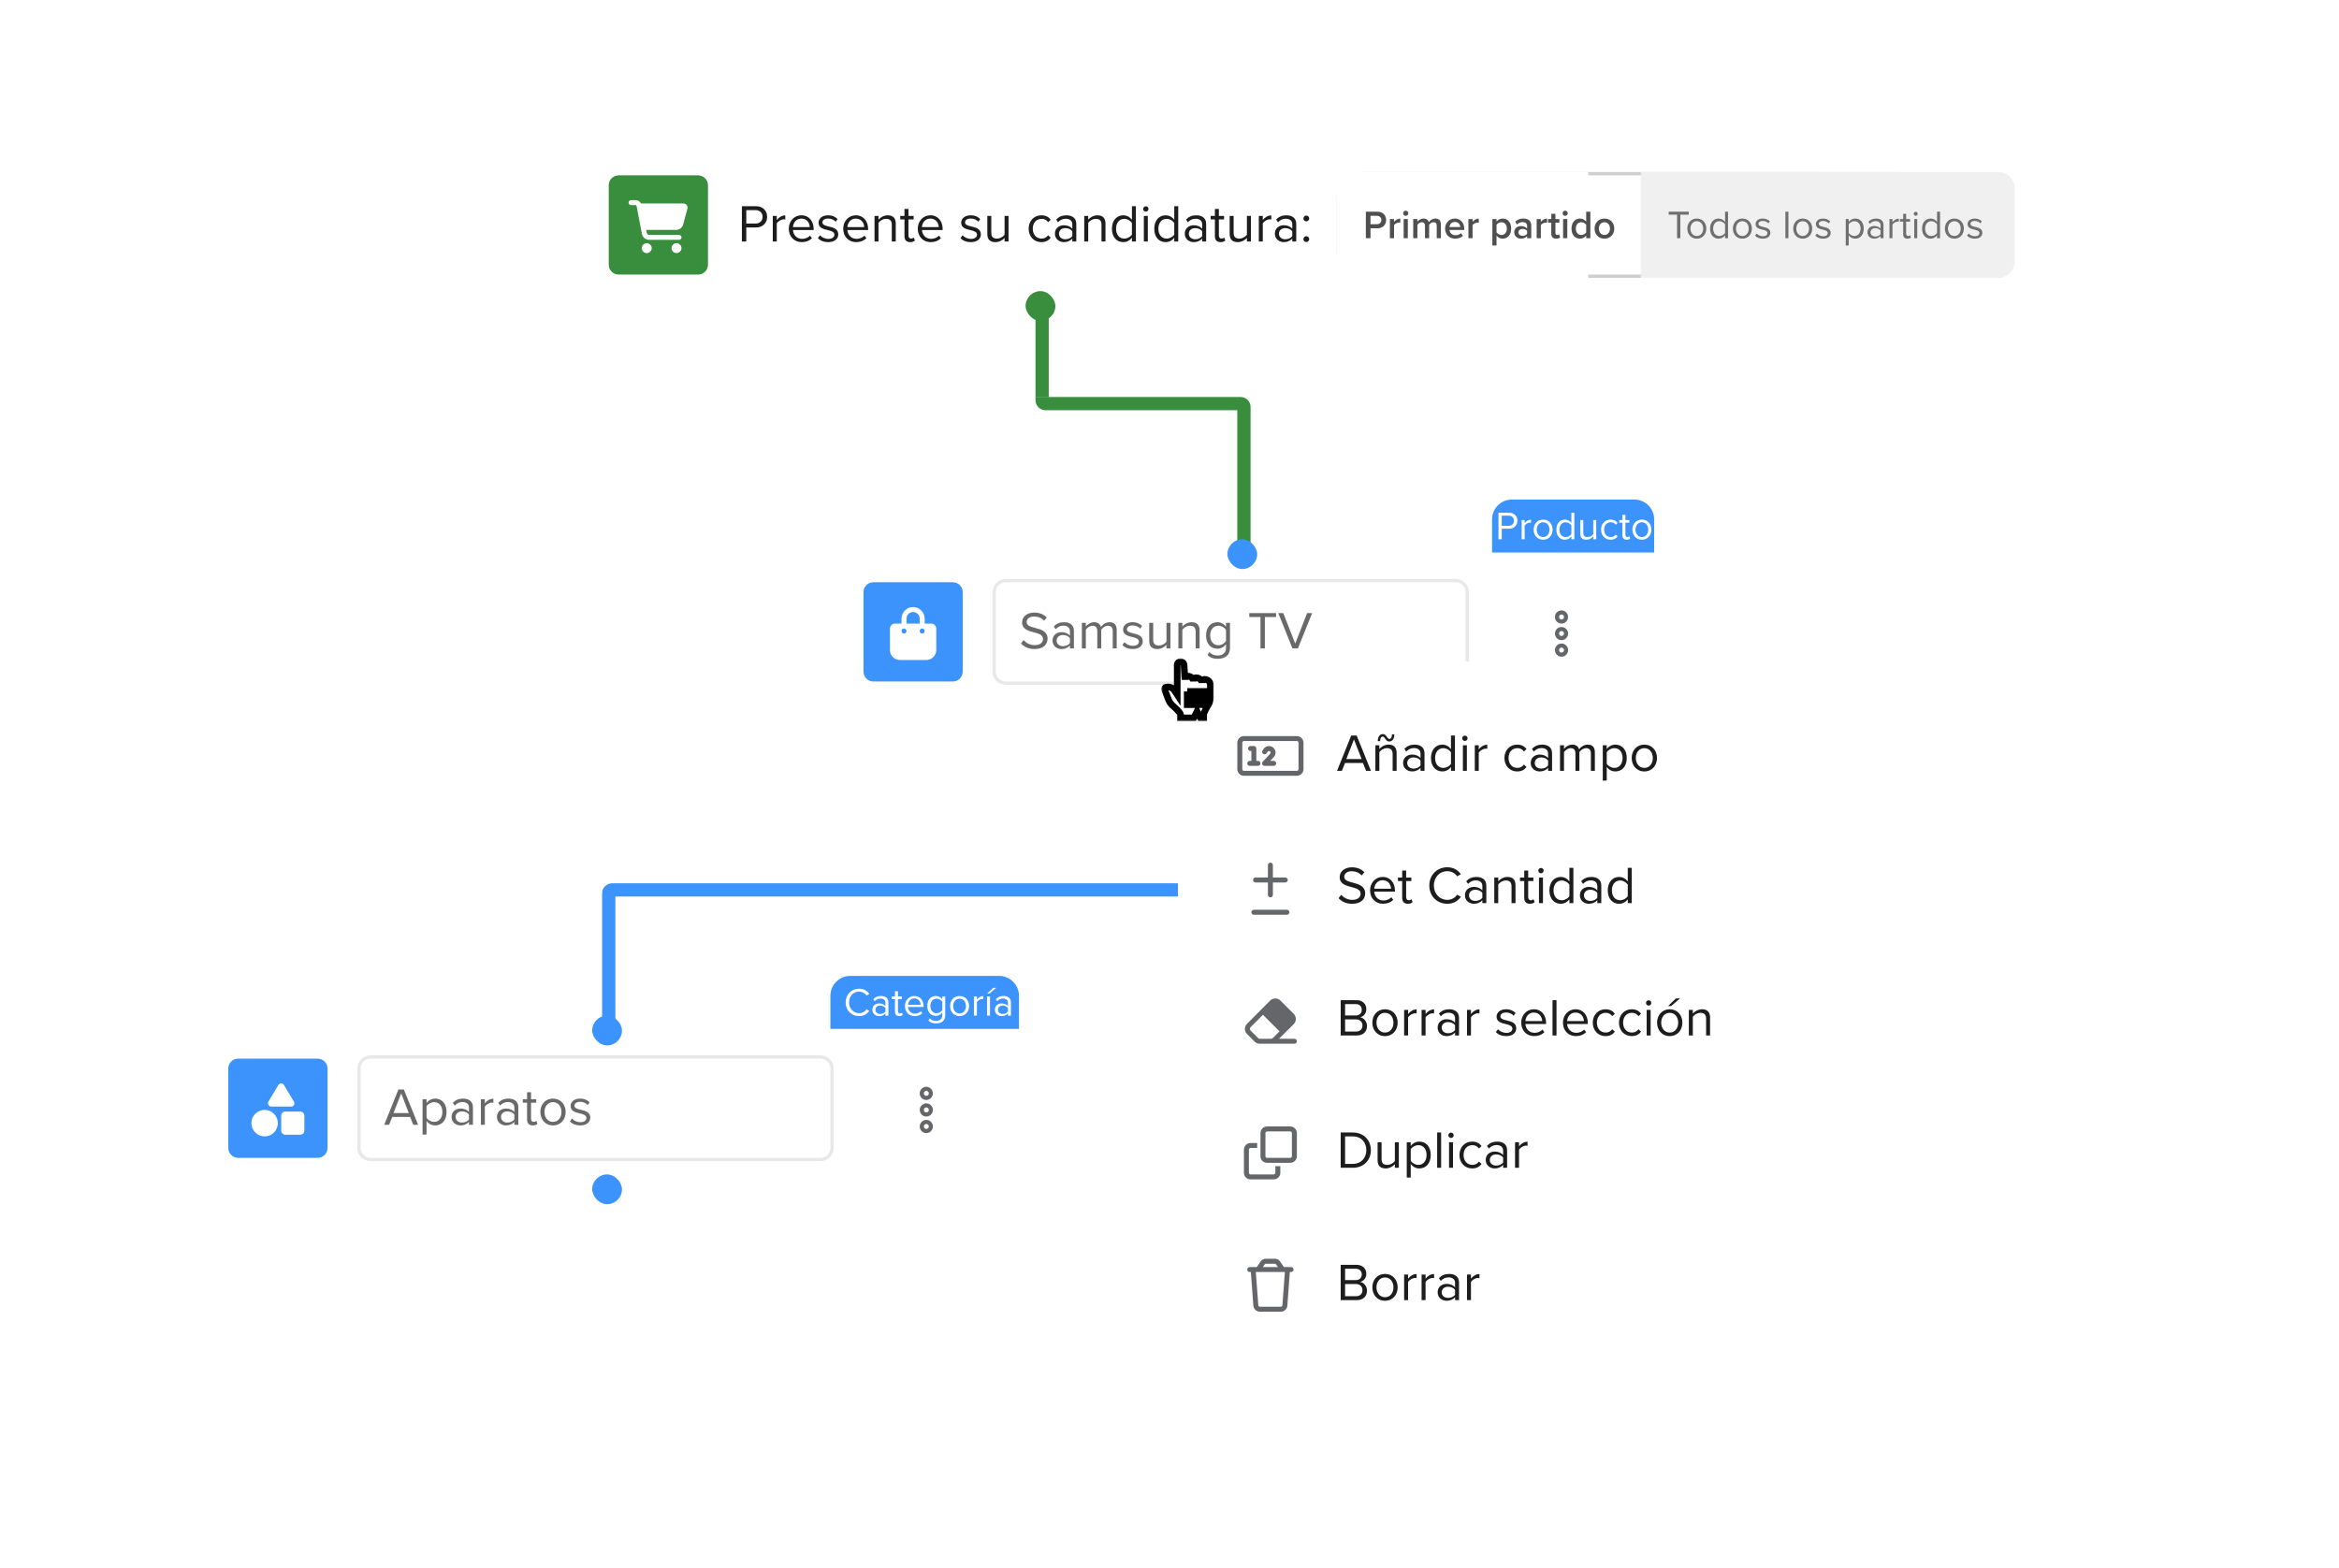 <svg width="707" height="474" viewBox="0 0 707 474" fill="none" xmlns="http://www.w3.org/2000/svg">
<g clip-path="url(#clip0_2056_113215)">
<rect x="313" y="71" width="4" height="49.084" fill="#388E3C"/>
<path d="M378 124V123C378 121.343 376.657 120 375 120H313V121C313 122.657 314.343 124 316 124H378Z" fill="#388E3C"/>
<rect x="374" y="123.86" width="4" height="48.14" fill="#388E3C"/>
<rect x="373" y="218" width="4" height="49.084" fill="#3B93FB"/>
<g filter="url(#filter0_d_2056_113215)">
<path d="M252 171C252 168.791 253.791 167 256 167H500V211C500 213.209 498.209 215 496 215H256C253.791 215 252 213.209 252 211V171Z" fill="white" shape-rendering="crispEdges"/>
<path d="M264 175.5H288C289.933 175.5 291.5 177.067 291.5 179V203C291.5 204.933 289.933 206.5 288 206.5H264C262.067 206.5 260.5 204.933 260.5 203V179C260.5 177.067 262.067 175.5 264 175.5Z" fill="#3B93FB"/>
<path d="M264 175.5H288C289.933 175.5 291.5 177.067 291.5 179V203C291.5 204.933 289.933 206.5 288 206.5H264C262.067 206.5 260.5 204.933 260.5 203V179C260.5 177.067 262.067 175.5 264 175.5Z" stroke="white"/>
<path d="M274 187V188.5H278V187C278 185.906 277.094 185 276 185C274.875 185 274 185.906 274 187ZM272.5 188.5V187C272.5 185.094 274.062 183.5 276 183.5C277.906 183.5 279.5 185.094 279.5 187V188.5H281.5C282.312 188.5 283 189.188 283 190V196.5C283 198.156 281.656 199.5 280 199.5H272C270.344 199.5 269 198.156 269 196.5V190C269 189.188 269.656 188.5 270.5 188.5H272.5ZM273.25 190C272.812 190 272.5 190.344 272.5 190.75C272.5 191.188 272.812 191.5 273.25 191.5C273.656 191.5 274 191.188 274 190.75C274 190.344 273.656 190 273.25 190ZM278 190.75C278 191.188 278.312 191.5 278.75 191.5C279.156 191.5 279.5 191.188 279.5 190.75C279.5 190.344 279.156 190 278.75 190C278.312 190 278 190.344 278 190.75Z" fill="white"/>
<path d="M304 175.5H440C441.933 175.5 443.5 177.067 443.5 179V203C443.5 204.933 441.933 206.5 440 206.5H304C302.067 206.5 300.5 204.933 300.5 203V179C300.5 177.067 302.067 175.5 304 175.5Z" stroke="#E8E8E8"/>
<path d="M308.608 194.496L309.392 193.488C310.096 194.272 311.248 195.008 312.752 195.008C314.656 195.008 315.264 193.984 315.264 193.168C315.264 191.888 313.968 191.536 312.56 191.152C310.848 190.704 308.944 190.224 308.944 188.128C308.944 186.368 310.512 185.168 312.608 185.168C314.24 185.168 315.504 185.712 316.4 186.656L315.6 187.632C314.8 186.752 313.68 186.352 312.512 186.352C311.232 186.352 310.32 187.04 310.32 188.048C310.32 189.12 311.552 189.44 312.912 189.808C314.656 190.272 316.64 190.816 316.64 193.056C316.64 194.608 315.584 196.192 312.704 196.192C310.848 196.192 309.488 195.488 308.608 194.496ZM324.607 196H323.407V195.12C322.767 195.824 321.887 196.192 320.847 196.192C319.535 196.192 318.143 195.312 318.143 193.632C318.143 191.904 319.535 191.088 320.847 191.088C321.903 191.088 322.783 191.424 323.407 192.144V190.752C323.407 189.712 322.575 189.12 321.455 189.12C320.527 189.12 319.775 189.456 319.087 190.192L318.527 189.36C319.359 188.496 320.351 188.08 321.615 188.08C323.247 188.08 324.607 188.816 324.607 190.688V196ZM323.407 194.368V192.912C322.943 192.272 322.127 191.952 321.279 191.952C320.159 191.952 319.375 192.656 319.375 193.648C319.375 194.624 320.159 195.328 321.279 195.328C322.127 195.328 322.943 195.008 323.407 194.368ZM337.541 196H336.341V190.752C336.341 189.776 335.909 189.152 334.917 189.152C334.117 189.152 333.269 189.728 332.869 190.336V196H331.669V190.752C331.669 189.776 331.253 189.152 330.245 189.152C329.461 189.152 328.629 189.728 328.213 190.352V196H327.013V188.272H328.213V189.392C328.533 188.896 329.573 188.08 330.709 188.08C331.893 188.08 332.565 188.72 332.789 189.52C333.221 188.816 334.26 188.08 335.381 188.08C336.789 188.08 337.541 188.864 337.541 190.416V196ZM339.262 194.976L339.886 194.112C340.398 194.704 341.374 195.216 342.43 195.216C343.614 195.216 344.254 194.688 344.254 193.936C344.254 193.088 343.31 192.816 342.27 192.56C340.958 192.256 339.47 191.904 339.47 190.304C339.47 189.104 340.51 188.08 342.35 188.08C343.662 188.08 344.59 188.576 345.214 189.2L344.654 190.032C344.19 189.472 343.342 189.056 342.35 189.056C341.294 189.056 340.638 189.536 340.638 190.224C340.638 190.976 341.518 191.216 342.526 191.456C343.87 191.76 345.422 192.144 345.422 193.856C345.422 195.152 344.382 196.192 342.382 196.192C341.118 196.192 340.046 195.808 339.262 194.976ZM353.788 196H352.588V194.912C351.996 195.584 350.988 196.192 349.836 196.192C348.22 196.192 347.372 195.408 347.372 193.728V188.272H348.572V193.36C348.572 194.72 349.26 195.12 350.3 195.12C351.244 195.12 352.14 194.576 352.588 193.952V188.272H353.788V196ZM362.6 196H361.4V190.944C361.4 189.584 360.712 189.152 359.672 189.152C358.728 189.152 357.832 189.728 357.384 190.352V196H356.184V188.272H357.384V189.392C357.928 188.752 358.984 188.08 360.136 188.08C361.752 188.08 362.6 188.896 362.6 190.576V196ZM364.981 197.984L365.589 197.088C366.229 197.856 366.997 198.144 368.101 198.144C369.381 198.144 370.581 197.52 370.581 195.824V194.72C370.021 195.504 369.077 196.096 367.989 196.096C365.973 196.096 364.549 194.592 364.549 192.096C364.549 189.616 365.957 188.08 367.989 188.08C369.029 188.08 369.957 188.592 370.581 189.44V188.272H371.781V195.776C371.781 198.336 369.989 199.136 368.101 199.136C366.789 199.136 365.893 198.88 364.981 197.984ZM370.581 193.776V190.4C370.165 189.728 369.237 189.152 368.277 189.152C366.725 189.152 365.797 190.384 365.797 192.096C365.797 193.792 366.725 195.04 368.277 195.04C369.237 195.04 370.165 194.448 370.581 193.776ZM382.325 196H380.997V186.512H377.621V185.328H385.717V186.512H382.325V196ZM392.314 196H390.666L386.378 185.328H387.898L391.498 194.544L395.098 185.328H396.618L392.314 196Z" fill="#696969"/>
<path d="M472 185.75C471.562 185.75 471.25 186.094 471.25 186.5C471.25 186.938 471.562 187.25 472 187.25C472.406 187.25 472.75 186.938 472.75 186.5C472.75 186.094 472.406 185.75 472 185.75ZM472 188.5C471.281 188.5 470.625 188.125 470.25 187.5C469.906 186.906 469.906 186.125 470.25 185.5C470.625 184.906 471.281 184.5 472 184.5C472.688 184.5 473.344 184.906 473.719 185.5C474.062 186.125 474.062 186.906 473.719 187.5C473.344 188.125 472.688 188.5 472 188.5ZM472.75 191.5C472.75 191.094 472.406 190.75 472 190.75C471.562 190.75 471.25 191.094 471.25 191.5C471.25 191.938 471.562 192.25 472 192.25C472.406 192.25 472.75 191.938 472.75 191.5ZM470 191.5C470 190.812 470.375 190.156 471 189.781C471.594 189.438 472.375 189.438 473 189.781C473.594 190.156 474 190.812 474 191.5C474 192.219 473.594 192.875 473 193.25C472.375 193.594 471.594 193.594 471 193.25C470.375 192.875 470 192.219 470 191.5ZM472.75 196.5C472.75 196.094 472.406 195.75 472 195.75C471.562 195.75 471.25 196.094 471.25 196.5C471.25 196.938 471.562 197.25 472 197.25C472.406 197.25 472.75 196.938 472.75 196.5ZM470 196.5C470 195.812 470.375 195.156 471 194.781C471.594 194.438 472.375 194.438 473 194.781C473.594 195.156 474 195.812 474 196.5C474 197.219 473.594 197.875 473 198.25C472.375 198.594 471.594 198.594 471 198.25C470.375 197.875 470 197.219 470 196.5Z" fill="#656669"/>
<path d="M451 157C451 153.686 453.686 151 457 151H494C497.314 151 500 153.686 500 157V167H451V157Z" fill="#3B93FB"/>
<path d="M453.932 163H452.936V154.996H456.152C457.76 154.996 458.66 156.1 458.66 157.408C458.66 158.716 457.736 159.82 456.152 159.82H453.932V163ZM457.628 157.408C457.628 156.508 456.98 155.884 456.032 155.884H453.932V158.932H456.032C456.98 158.932 457.628 158.308 457.628 157.408ZM460.843 163H459.943V157.204H460.843V158.14C461.311 157.528 461.983 157.084 462.775 157.084V158.008C462.667 157.984 462.559 157.972 462.415 157.972C461.863 157.972 461.107 158.428 460.843 158.896V163ZM466.436 163.144C464.672 163.144 463.568 161.776 463.568 160.096C463.568 158.416 464.672 157.06 466.436 157.06C468.2 157.06 469.304 158.416 469.304 160.096C469.304 161.776 468.2 163.144 466.436 163.144ZM466.436 162.34C467.672 162.34 468.356 161.284 468.356 160.096C468.356 158.92 467.672 157.864 466.436 157.864C465.2 157.864 464.504 158.92 464.504 160.096C464.504 161.284 465.2 162.34 466.436 162.34ZM475.871 163H474.971V162.136C474.539 162.724 473.831 163.144 473.015 163.144C471.503 163.144 470.435 161.992 470.435 160.108C470.435 158.26 471.491 157.06 473.015 157.06C473.795 157.06 474.503 157.444 474.971 158.08V154.996H475.871V163ZM474.971 161.428V158.8C474.647 158.296 473.951 157.864 473.231 157.864C472.067 157.864 471.371 158.824 471.371 160.108C471.371 161.392 472.067 162.34 473.231 162.34C473.951 162.34 474.647 161.932 474.971 161.428ZM482.485 163H481.585V162.184C481.141 162.688 480.385 163.144 479.521 163.144C478.309 163.144 477.673 162.556 477.673 161.296V157.204H478.573V161.02C478.573 162.04 479.089 162.34 479.869 162.34C480.577 162.34 481.249 161.932 481.585 161.464V157.204H482.485V163ZM483.947 160.096C483.947 158.38 485.111 157.06 486.839 157.06C487.895 157.06 488.519 157.492 488.963 158.068L488.363 158.62C487.979 158.092 487.487 157.864 486.887 157.864C485.651 157.864 484.883 158.812 484.883 160.096C484.883 161.38 485.651 162.34 486.887 162.34C487.487 162.34 487.979 162.1 488.363 161.584L488.963 162.136C488.519 162.712 487.895 163.144 486.839 163.144C485.111 163.144 483.947 161.824 483.947 160.096ZM491.688 163.144C490.836 163.144 490.404 162.652 490.404 161.788V157.996H489.444V157.204H490.404V155.62H491.304V157.204H492.48V157.996H491.304V161.596C491.304 162.028 491.496 162.34 491.892 162.34C492.144 162.34 492.384 162.232 492.504 162.1L492.768 162.772C492.54 162.988 492.216 163.144 491.688 163.144ZM496.284 163.144C494.52 163.144 493.416 161.776 493.416 160.096C493.416 158.416 494.52 157.06 496.284 157.06C498.048 157.06 499.152 158.416 499.152 160.096C499.152 161.776 498.048 163.144 496.284 163.144ZM496.284 162.34C497.52 162.34 498.204 161.284 498.204 160.096C498.204 158.92 497.52 157.864 496.284 157.864C495.048 157.864 494.352 158.92 494.352 160.096C494.352 161.284 495.048 162.34 496.284 162.34Z" fill="white"/>
<rect x="371" y="163" width="9" height="9" rx="4.5" fill="#3B93FB"/>
<rect x="371" y="211" width="9" height="9" rx="4.5" fill="#3B93FB"/>
</g>
<g filter="url(#filter1_d_2056_113215)">
<path d="M175 48C175 45.791 176.791 44 179 44H451C453.209 44 455 45.791 455 48V88C455 90.209 453.209 92 451 92H179C176.791 92 175 90.209 175 88V48Z" fill="white" shape-rendering="crispEdges"/>
<path d="M187 52.5H211C212.933 52.5 214.5 54.067 214.5 56V80C214.5 81.933 212.933 83.5 211 83.5H187C185.067 83.5 183.5 81.933 183.5 80V56C183.5 54.067 185.067 52.5 187 52.5Z" fill="#388E3C"/>
<path d="M187 52.5H211C212.933 52.5 214.5 54.067 214.5 56V80C214.5 81.933 212.933 83.5 211 83.5H187C185.067 83.5 183.5 81.933 183.5 80V56C183.5 54.067 185.067 52.5 187 52.5Z" stroke="white"/>
<path d="M190 61.25C190 60.844 190.312 60.5 190.75 60.5H192.156C192.844 60.5 193.469 60.906 193.75 61.5H206.594C207.406 61.5 208 62.281 207.781 63.094L206.5 67.844C206.25 68.844 205.344 69.5 204.344 69.5H195.312L195.5 70.406C195.562 70.75 195.875 71 196.219 71H205.25C205.656 71 206 71.344 206 71.75C206 72.188 205.656 72.5 205.25 72.5H196.219C195.156 72.5 194.219 71.75 194.031 70.688L192.406 62.219C192.375 62.094 192.281 62 192.156 62H190.75C190.312 62 190 61.688 190 61.25ZM194 75C194 74.469 194.281 74 194.75 73.719C195.188 73.438 195.781 73.438 196.25 73.719C196.688 74 197 74.469 197 75C197 75.562 196.688 76.031 196.25 76.312C195.781 76.594 195.188 76.594 194.75 76.312C194.281 76.031 194 75.562 194 75ZM204.5 73.5C205.031 73.5 205.5 73.812 205.781 74.25C206.062 74.719 206.062 75.312 205.781 75.75C205.5 76.219 205.031 76.5 204.5 76.5C203.938 76.5 203.469 76.219 203.188 75.75C202.906 75.312 202.906 74.719 203.188 74.25C203.469 73.812 203.938 73.5 204.5 73.5Z" fill="white"/>
<path d="M225.576 73H224.248V62.328H228.536C230.68 62.328 231.88 63.8 231.88 65.544C231.88 67.288 230.648 68.76 228.536 68.76H225.576V73ZM230.504 65.544C230.504 64.344 229.64 63.512 228.376 63.512H225.576V67.576H228.376C229.64 67.576 230.504 66.744 230.504 65.544ZM234.791 73H233.591V65.272H234.791V66.52C235.415 65.704 236.311 65.112 237.367 65.112V66.344C237.223 66.312 237.079 66.296 236.887 66.296C236.151 66.296 235.143 66.904 234.791 67.528V73ZM238.424 69.128C238.424 66.888 240.024 65.08 242.232 65.08C244.568 65.08 245.944 66.904 245.944 69.224V69.528H239.688C239.784 70.984 240.808 72.2 242.472 72.2C243.352 72.2 244.248 71.848 244.856 71.224L245.432 72.008C244.664 72.776 243.624 73.192 242.36 73.192C240.072 73.192 238.424 71.544 238.424 69.128ZM242.216 66.072C240.568 66.072 239.752 67.464 239.688 68.648H244.76C244.744 67.496 243.976 66.072 242.216 66.072ZM247.215 71.976L247.84 71.112C248.352 71.704 249.328 72.216 250.384 72.216C251.568 72.216 252.208 71.688 252.208 70.936C252.208 70.088 251.264 69.816 250.224 69.56C248.912 69.256 247.424 68.904 247.424 67.304C247.424 66.104 248.464 65.08 250.304 65.08C251.616 65.08 252.544 65.576 253.168 66.2L252.608 67.032C252.144 66.472 251.296 66.056 250.304 66.056C249.248 66.056 248.592 66.536 248.592 67.224C248.592 67.976 249.472 68.216 250.48 68.456C251.824 68.76 253.376 69.144 253.376 70.856C253.376 72.152 252.336 73.192 250.336 73.192C249.072 73.192 248 72.808 247.215 71.976ZM254.877 69.128C254.877 66.888 256.477 65.08 258.685 65.08C261.021 65.08 262.397 66.904 262.397 69.224V69.528H256.141C256.237 70.984 257.261 72.2 258.925 72.2C259.805 72.2 260.701 71.848 261.309 71.224L261.885 72.008C261.117 72.776 260.077 73.192 258.813 73.192C256.525 73.192 254.877 71.544 254.877 69.128ZM258.669 66.072C257.021 66.072 256.205 67.464 256.141 68.648H261.213C261.197 67.496 260.429 66.072 258.669 66.072ZM270.757 73H269.557V67.944C269.557 66.584 268.869 66.152 267.829 66.152C266.885 66.152 265.989 66.728 265.541 67.352V73H264.341V65.272H265.541V66.392C266.085 65.752 267.141 65.08 268.293 65.08C269.909 65.08 270.757 65.896 270.757 67.576V73ZM275.105 73.192C273.969 73.192 273.393 72.536 273.393 71.384V66.328H272.113V65.272H273.393V63.16H274.593V65.272H276.161V66.328H274.593V71.128C274.593 71.704 274.849 72.12 275.377 72.12C275.713 72.12 276.033 71.976 276.193 71.8L276.545 72.696C276.241 72.984 275.809 73.192 275.105 73.192ZM277.408 69.128C277.408 66.888 279.008 65.08 281.216 65.08C283.552 65.08 284.928 66.904 284.928 69.224V69.528H278.672C278.768 70.984 279.792 72.2 281.456 72.2C282.336 72.2 283.232 71.848 283.84 71.224L284.416 72.008C283.648 72.776 282.608 73.192 281.344 73.192C279.056 73.192 277.408 71.544 277.408 69.128ZM281.2 66.072C279.552 66.072 278.736 67.464 278.672 68.648H283.744C283.728 67.496 282.96 66.072 281.2 66.072ZM290.325 71.976L290.949 71.112C291.461 71.704 292.437 72.216 293.493 72.216C294.677 72.216 295.317 71.688 295.317 70.936C295.317 70.088 294.373 69.816 293.333 69.56C292.021 69.256 290.533 68.904 290.533 67.304C290.533 66.104 291.573 65.08 293.413 65.08C294.725 65.08 295.653 65.576 296.277 66.2L295.717 67.032C295.253 66.472 294.405 66.056 293.413 66.056C292.357 66.056 291.701 66.536 291.701 67.224C291.701 67.976 292.581 68.216 293.589 68.456C294.933 68.76 296.485 69.144 296.485 70.856C296.485 72.152 295.445 73.192 293.445 73.192C292.181 73.192 291.109 72.808 290.325 71.976ZM304.85 73H303.65V71.912C303.058 72.584 302.05 73.192 300.898 73.192C299.282 73.192 298.434 72.408 298.434 70.728V65.272H299.634V70.36C299.634 71.72 300.322 72.12 301.362 72.12C302.306 72.12 303.202 71.576 303.65 70.952V65.272H304.85V73ZM310.924 69.128C310.924 66.84 312.476 65.08 314.78 65.08C316.188 65.08 317.02 65.656 317.612 66.424L316.812 67.16C316.3 66.456 315.644 66.152 314.844 66.152C313.196 66.152 312.172 67.416 312.172 69.128C312.172 70.84 313.196 72.12 314.844 72.12C315.644 72.12 316.3 71.8 316.812 71.112L317.612 71.848C317.02 72.616 316.188 73.192 314.78 73.192C312.476 73.192 310.924 71.432 310.924 69.128ZM325.326 73H324.126V72.12C323.486 72.824 322.606 73.192 321.566 73.192C320.254 73.192 318.862 72.312 318.862 70.632C318.862 68.904 320.254 68.088 321.566 68.088C322.622 68.088 323.502 68.424 324.126 69.144V67.752C324.126 66.712 323.294 66.12 322.174 66.12C321.246 66.12 320.494 66.456 319.806 67.192L319.246 66.36C320.078 65.496 321.07 65.08 322.334 65.08C323.966 65.08 325.326 65.816 325.326 67.688V73ZM324.126 71.368V69.912C323.662 69.272 322.846 68.952 321.998 68.952C320.878 68.952 320.094 69.656 320.094 70.648C320.094 71.624 320.878 72.328 321.998 72.328C322.846 72.328 323.662 72.008 324.126 71.368ZM334.147 73H332.947V67.944C332.947 66.584 332.259 66.152 331.219 66.152C330.275 66.152 329.379 66.728 328.931 67.352V73H327.731V65.272H328.931V66.392C329.475 65.752 330.531 65.08 331.683 65.08C333.299 65.08 334.147 65.896 334.147 67.576V73ZM343.344 73H342.144V71.848C341.568 72.632 340.624 73.192 339.536 73.192C337.52 73.192 336.096 71.656 336.096 69.144C336.096 66.68 337.504 65.08 339.536 65.08C340.576 65.08 341.52 65.592 342.144 66.44V62.328H343.344V73ZM342.144 70.904V67.4C341.712 66.728 340.784 66.152 339.824 66.152C338.272 66.152 337.344 67.432 337.344 69.144C337.344 70.856 338.272 72.12 339.824 72.12C340.784 72.12 341.712 71.576 342.144 70.904ZM346.339 63.976C345.907 63.976 345.539 63.608 345.539 63.16C345.539 62.712 345.907 62.36 346.339 62.36C346.787 62.36 347.155 62.712 347.155 63.16C347.155 63.608 346.787 63.976 346.339 63.976ZM346.947 73H345.747V65.272H346.947V73ZM356.141 73H354.941V71.848C354.365 72.632 353.421 73.192 352.333 73.192C350.317 73.192 348.893 71.656 348.893 69.144C348.893 66.68 350.301 65.08 352.333 65.08C353.373 65.08 354.317 65.592 354.941 66.44V62.328H356.141V73ZM354.941 70.904V67.4C354.509 66.728 353.581 66.152 352.621 66.152C351.069 66.152 350.141 67.432 350.141 69.144C350.141 70.856 351.069 72.12 352.621 72.12C353.581 72.12 354.509 71.576 354.941 70.904ZM364.576 73H363.376V72.12C362.736 72.824 361.856 73.192 360.816 73.192C359.504 73.192 358.112 72.312 358.112 70.632C358.112 68.904 359.504 68.088 360.816 68.088C361.872 68.088 362.752 68.424 363.376 69.144V67.752C363.376 66.712 362.544 66.12 361.424 66.12C360.496 66.12 359.744 66.456 359.056 67.192L358.496 66.36C359.328 65.496 360.32 65.08 361.584 65.08C363.216 65.08 364.576 65.816 364.576 67.688V73ZM363.376 71.368V69.912C362.912 69.272 362.096 68.952 361.248 68.952C360.128 68.952 359.344 69.656 359.344 70.648C359.344 71.624 360.128 72.328 361.248 72.328C362.096 72.328 362.912 72.008 363.376 71.368ZM368.933 73.192C367.797 73.192 367.221 72.536 367.221 71.384V66.328H365.941V65.272H367.221V63.16H368.421V65.272H369.989V66.328H368.421V71.128C368.421 71.704 368.677 72.12 369.205 72.12C369.541 72.12 369.861 71.976 370.021 71.8L370.373 72.696C370.069 72.984 369.637 73.192 368.933 73.192ZM378.1 73H376.9V71.912C376.308 72.584 375.3 73.192 374.148 73.192C372.532 73.192 371.684 72.408 371.684 70.728V65.272H372.884V70.36C372.884 71.72 373.572 72.12 374.612 72.12C375.556 72.12 376.452 71.576 376.9 70.952V65.272H378.1V73ZM381.697 73H380.497V65.272H381.697V66.52C382.321 65.704 383.217 65.112 384.273 65.112V66.344C384.129 66.312 383.985 66.296 383.793 66.296C383.057 66.296 382.049 66.904 381.697 67.528V73ZM391.81 73H390.61V72.12C389.97 72.824 389.09 73.192 388.05 73.192C386.738 73.192 385.346 72.312 385.346 70.632C385.346 68.904 386.738 68.088 388.05 68.088C389.106 68.088 389.986 68.424 390.61 69.144V67.752C390.61 66.712 389.778 66.12 388.658 66.12C387.73 66.12 386.978 66.456 386.29 67.192L385.73 66.36C386.562 65.496 387.554 65.08 388.818 65.08C390.45 65.08 391.81 65.816 391.81 67.688V73ZM390.61 71.368V69.912C390.146 69.272 389.33 68.952 388.482 68.952C387.362 68.952 386.578 69.656 386.578 70.648C386.578 71.624 387.362 72.328 388.482 72.328C389.33 72.328 390.146 72.008 390.61 71.368ZM393.976 66.04C393.976 65.56 394.376 65.16 394.856 65.16C395.336 65.16 395.736 65.56 395.736 66.04C395.736 66.52 395.336 66.92 394.856 66.92C394.376 66.92 393.976 66.52 393.976 66.04ZM393.976 72.28C393.976 71.8 394.376 71.4 394.856 71.4C395.336 71.4 395.736 71.8 395.736 72.28C395.736 72.76 395.336 73.16 394.856 73.16C394.376 73.16 393.976 72.76 393.976 72.28Z" fill="#1D1D1D"/>
<rect x="310" y="88" width="9" height="9" rx="4.5" fill="#388E3C"/>
</g>
<path d="M412 52.5H549C553.142 52.5 556.5 55.858 556.5 60V76C556.5 80.142 553.142 83.5 549 83.5H412C407.858 83.5 404.5 80.142 404.5 76V60C404.5 55.858 407.858 52.5 412 52.5Z" stroke="#CFCFCF"/>
<rect width="76" height="32" transform="translate(404 52)" fill="white"/>
<rect width="76" height="32" transform="translate(404 52)" fill="white"/>
<path d="M412.852 72V63.996H416.368C418.048 63.996 418.984 65.148 418.984 66.504C418.984 67.86 418.036 69.012 416.368 69.012H414.256V72H412.852ZM417.544 66.504C417.544 65.736 416.968 65.232 416.176 65.232H414.256V67.776H416.176C416.968 67.776 417.544 67.272 417.544 66.504ZM420.117 72V66.204H421.377V67.056C421.809 66.504 422.505 66.072 423.261 66.072V67.32C423.153 67.296 423.021 67.284 422.865 67.284C422.337 67.284 421.629 67.644 421.377 68.052V72H420.117ZM424.901 65.244C424.481 65.244 424.121 64.896 424.121 64.464C424.121 64.032 424.481 63.684 424.901 63.684C425.333 63.684 425.681 64.032 425.681 64.464C425.681 64.896 425.333 65.244 424.901 65.244ZM424.277 72V66.204H425.537V72H424.277ZM434.275 72V68.22C434.275 67.596 433.999 67.176 433.327 67.176C432.763 67.176 432.235 67.572 431.983 67.944V72H430.723V68.22C430.723 67.596 430.447 67.176 429.763 67.176C429.211 67.176 428.695 67.572 428.431 67.956V72H427.171V66.204H428.431V66.996C428.671 66.636 429.439 66.06 430.315 66.06C431.179 66.06 431.707 66.492 431.899 67.128C432.235 66.6 433.003 66.06 433.867 66.06C434.935 66.06 435.535 66.636 435.535 67.812V72H434.275ZM436.808 69.096C436.808 67.416 438.032 66.06 439.748 66.06C441.488 66.06 442.604 67.392 442.604 69.216V69.516H438.128C438.224 70.392 438.884 71.112 439.976 71.112C440.54 71.112 441.212 70.884 441.62 70.476L442.196 71.304C441.62 71.856 440.768 72.144 439.844 72.144C438.104 72.144 436.808 70.932 436.808 69.096ZM439.748 67.092C438.668 67.092 438.176 67.92 438.116 68.628H441.38C441.356 67.944 440.888 67.092 439.748 67.092ZM443.847 72V66.204H445.107V67.056C445.539 66.504 446.235 66.072 446.991 66.072V67.32C446.883 67.296 446.751 67.284 446.595 67.284C446.067 67.284 445.359 67.644 445.107 68.052V72H443.847ZM452.349 74.208H451.089V66.204H452.349V66.996C452.781 66.42 453.453 66.06 454.209 66.06C455.709 66.06 456.777 67.188 456.777 69.096C456.777 71.004 455.709 72.144 454.209 72.144C453.477 72.144 452.817 71.82 452.349 71.196V74.208ZM455.469 69.096C455.469 67.98 454.833 67.176 453.837 67.176C453.249 67.176 452.625 67.524 452.349 67.956V70.248C452.625 70.668 453.249 71.028 453.837 71.028C454.833 71.028 455.469 70.224 455.469 69.096ZM461.59 72V71.376C461.158 71.868 460.486 72.144 459.718 72.144C458.77 72.144 457.702 71.508 457.702 70.224C457.702 68.892 458.77 68.34 459.718 68.34C460.498 68.34 461.17 68.592 461.59 69.084V68.22C461.59 67.548 461.038 67.14 460.234 67.14C459.586 67.14 459.022 67.38 458.518 67.872L458.002 66.996C458.674 66.36 459.514 66.06 460.438 66.06C461.722 66.06 462.85 66.6 462.85 68.16V72H461.59ZM461.59 70.68V69.804C461.302 69.408 460.762 69.204 460.21 69.204C459.502 69.204 458.974 69.612 458.974 70.248C458.974 70.872 459.502 71.28 460.21 71.28C460.762 71.28 461.302 71.076 461.59 70.68ZM464.484 72V66.204H465.744V67.056C466.176 66.504 466.872 66.072 467.628 66.072V67.32C467.52 67.296 467.388 67.284 467.232 67.284C466.704 67.284 465.996 67.644 465.744 68.052V72H464.484ZM470.384 72.144C469.412 72.144 468.896 71.616 468.896 70.656V67.308H467.936V66.204H468.896V64.62H470.156V66.204H471.332V67.308H470.156V70.344C470.156 70.74 470.348 71.028 470.708 71.028C470.948 71.028 471.176 70.932 471.272 70.824L471.572 71.772C471.344 71.988 470.972 72.144 470.384 72.144ZM473.1 65.244C472.68 65.244 472.32 64.896 472.32 64.464C472.32 64.032 472.68 63.684 473.1 63.684C473.532 63.684 473.88 64.032 473.88 64.464C473.88 64.896 473.532 65.244 473.1 65.244ZM472.476 72V66.204H473.736V72H472.476ZM479.451 72V71.208C479.007 71.784 478.335 72.144 477.591 72.144C476.103 72.144 475.011 71.016 475.011 69.108C475.011 67.236 476.091 66.06 477.591 66.06C478.311 66.06 478.983 66.396 479.451 67.008V63.996H480.711V72H479.451ZM479.451 70.26V67.956C479.163 67.524 478.551 67.176 477.951 67.176C476.955 67.176 476.319 67.98 476.319 69.108C476.319 70.224 476.955 71.028 477.951 71.028C478.551 71.028 479.163 70.692 479.451 70.26ZM484.959 72.144C483.123 72.144 481.983 70.764 481.983 69.096C481.983 67.44 483.123 66.06 484.959 66.06C486.819 66.06 487.947 67.44 487.947 69.096C487.947 70.764 486.819 72.144 484.959 72.144ZM484.959 71.028C486.039 71.028 486.639 70.128 486.639 69.096C486.639 68.076 486.039 67.176 484.959 67.176C483.891 67.176 483.291 68.076 483.291 69.096C483.291 70.128 483.891 71.028 484.959 71.028Z" fill="#4F4F4F"/>
<path d="M496 52H604C606.761 52 609 54.239 609 57V79C609 81.761 606.761 84 604 84H496V52Z" fill="#F0F0F0"/>
<rect width="77" height="32" transform="translate(496 52)" fill="#F0F0F0"/>
<g opacity="0.8">
<path d="M507.912 72H506.916V64.884H504.384V63.996H510.456V64.884H507.912V72ZM512.893 72.144C511.129 72.144 510.025 70.776 510.025 69.096C510.025 67.416 511.129 66.06 512.893 66.06C514.657 66.06 515.761 67.416 515.761 69.096C515.761 70.776 514.657 72.144 512.893 72.144ZM512.893 71.34C514.129 71.34 514.813 70.284 514.813 69.096C514.813 67.92 514.129 66.864 512.893 66.864C511.657 66.864 510.961 67.92 510.961 69.096C510.961 70.284 511.657 71.34 512.893 71.34ZM522.328 72H521.428V71.136C520.996 71.724 520.288 72.144 519.472 72.144C517.96 72.144 516.892 70.992 516.892 69.108C516.892 67.26 517.948 66.06 519.472 66.06C520.252 66.06 520.96 66.444 521.428 67.08V63.996H522.328V72ZM521.428 70.428V67.8C521.104 67.296 520.408 66.864 519.688 66.864C518.524 66.864 517.828 67.824 517.828 69.108C517.828 70.392 518.524 71.34 519.688 71.34C520.408 71.34 521.104 70.932 521.428 70.428ZM526.662 72.144C524.898 72.144 523.794 70.776 523.794 69.096C523.794 67.416 524.898 66.06 526.662 66.06C528.426 66.06 529.53 67.416 529.53 69.096C529.53 70.776 528.426 72.144 526.662 72.144ZM526.662 71.34C527.898 71.34 528.582 70.284 528.582 69.096C528.582 67.92 527.898 66.864 526.662 66.864C525.426 66.864 524.73 67.92 524.73 69.096C524.73 70.284 525.426 71.34 526.662 71.34ZM530.494 71.232L530.962 70.584C531.346 71.028 532.078 71.412 532.87 71.412C533.758 71.412 534.238 71.016 534.238 70.452C534.238 69.816 533.53 69.612 532.75 69.42C531.766 69.192 530.65 68.928 530.65 67.728C530.65 66.828 531.43 66.06 532.81 66.06C533.794 66.06 534.49 66.432 534.958 66.9L534.538 67.524C534.19 67.104 533.554 66.792 532.81 66.792C532.018 66.792 531.526 67.152 531.526 67.668C531.526 68.232 532.186 68.412 532.942 68.592C533.95 68.82 535.114 69.108 535.114 70.392C535.114 71.364 534.334 72.144 532.834 72.144C531.886 72.144 531.082 71.856 530.494 71.232ZM540.57 72H539.67V63.996H540.57V72ZM544.897 72.144C543.133 72.144 542.029 70.776 542.029 69.096C542.029 67.416 543.133 66.06 544.897 66.06C546.661 66.06 547.765 67.416 547.765 69.096C547.765 70.776 546.661 72.144 544.897 72.144ZM544.897 71.34C546.133 71.34 546.817 70.284 546.817 69.096C546.817 67.92 546.133 66.864 544.897 66.864C543.661 66.864 542.965 67.92 542.965 69.096C542.965 70.284 543.661 71.34 544.897 71.34ZM548.728 71.232L549.196 70.584C549.58 71.028 550.312 71.412 551.104 71.412C551.992 71.412 552.472 71.016 552.472 70.452C552.472 69.816 551.764 69.612 550.984 69.42C550 69.192 548.884 68.928 548.884 67.728C548.884 66.828 549.664 66.06 551.044 66.06C552.028 66.06 552.724 66.432 553.192 66.9L552.772 67.524C552.424 67.104 551.788 66.792 551.044 66.792C550.252 66.792 549.76 67.152 549.76 67.668C549.76 68.232 550.42 68.412 551.176 68.592C552.184 68.82 553.348 69.108 553.348 70.392C553.348 71.364 552.568 72.144 551.068 72.144C550.12 72.144 549.316 71.856 548.728 71.232ZM558.804 71.124V74.208H557.904V66.204H558.804V67.068C559.224 66.48 559.944 66.06 560.76 66.06C562.284 66.06 563.34 67.212 563.34 69.096C563.34 70.968 562.284 72.144 560.76 72.144C559.968 72.144 559.272 71.772 558.804 71.124ZM562.392 69.096C562.392 67.812 561.696 66.864 560.532 66.864C559.824 66.864 559.116 67.284 558.804 67.788V70.404C559.116 70.908 559.824 71.34 560.532 71.34C561.696 71.34 562.392 70.38 562.392 69.096ZM569.319 72H568.419V71.34C567.939 71.868 567.279 72.144 566.499 72.144C565.515 72.144 564.471 71.484 564.471 70.224C564.471 68.928 565.515 68.316 566.499 68.316C567.291 68.316 567.951 68.568 568.419 69.108V68.064C568.419 67.284 567.795 66.84 566.955 66.84C566.259 66.84 565.695 67.092 565.179 67.644L564.759 67.02C565.383 66.372 566.127 66.06 567.075 66.06C568.299 66.06 569.319 66.612 569.319 68.016V72ZM568.419 70.776V69.684C568.071 69.204 567.459 68.964 566.823 68.964C565.983 68.964 565.395 69.492 565.395 70.236C565.395 70.968 565.983 71.496 566.823 71.496C567.459 71.496 568.071 71.256 568.419 70.776ZM572.023 72H571.123V66.204H572.023V67.14C572.491 66.528 573.163 66.084 573.955 66.084V67.008C573.847 66.984 573.739 66.972 573.595 66.972C573.043 66.972 572.287 67.428 572.023 67.896V72ZM576.548 72.144C575.696 72.144 575.264 71.652 575.264 70.788V66.996H574.304V66.204H575.264V64.62H576.164V66.204H577.34V66.996H576.164V70.596C576.164 71.028 576.356 71.34 576.752 71.34C577.004 71.34 577.244 71.232 577.364 71.1L577.628 71.772C577.4 71.988 577.076 72.144 576.548 72.144ZM579.055 65.232C578.731 65.232 578.455 64.956 578.455 64.62C578.455 64.284 578.731 64.02 579.055 64.02C579.391 64.02 579.667 64.284 579.667 64.62C579.667 64.956 579.391 65.232 579.055 65.232ZM579.511 72H578.611V66.204H579.511V72ZM586.406 72H585.506V71.136C585.074 71.724 584.366 72.144 583.55 72.144C582.038 72.144 580.97 70.992 580.97 69.108C580.97 67.26 582.026 66.06 583.55 66.06C584.33 66.06 585.038 66.444 585.506 67.08V63.996H586.406V72ZM585.506 70.428V67.8C585.182 67.296 584.486 66.864 583.766 66.864C582.602 66.864 581.906 67.824 581.906 69.108C581.906 70.392 582.602 71.34 583.766 71.34C584.486 71.34 585.182 70.932 585.506 70.428ZM590.741 72.144C588.977 72.144 587.873 70.776 587.873 69.096C587.873 67.416 588.977 66.06 590.741 66.06C592.505 66.06 593.609 67.416 593.609 69.096C593.609 70.776 592.505 72.144 590.741 72.144ZM590.741 71.34C591.977 71.34 592.661 70.284 592.661 69.096C592.661 67.92 591.977 66.864 590.741 66.864C589.505 66.864 588.809 67.92 588.809 69.096C588.809 70.284 589.505 71.34 590.741 71.34ZM594.572 71.232L595.04 70.584C595.424 71.028 596.156 71.412 596.948 71.412C597.836 71.412 598.316 71.016 598.316 70.452C598.316 69.816 597.608 69.612 596.828 69.42C595.844 69.192 594.728 68.928 594.728 67.728C594.728 66.828 595.508 66.06 596.888 66.06C597.872 66.06 598.568 66.432 599.036 66.9L598.616 67.524C598.268 67.104 597.632 66.792 596.888 66.792C596.096 66.792 595.604 67.152 595.604 67.668C595.604 68.232 596.264 68.412 597.02 68.592C598.028 68.82 599.192 69.108 599.192 70.392C599.192 71.364 598.412 72.144 596.912 72.144C595.964 72.144 595.16 71.856 594.572 71.232Z" fill="#4F4F4F"/>
</g>
<rect x="182" y="270.86" width="4" height="48.14" fill="#3B93FB"/>
<path d="M182 271V270C182 268.343 183.343 267 185 267H377V268C377 269.657 375.657 271 374 271H182Z" fill="#3B93FB"/>
<g filter="url(#filter2_d_2056_113215)">
<path d="M60 315C60 312.791 61.791 311 64 311H308V355C308 357.209 306.209 359 304 359H64C61.791 359 60 357.209 60 355V315Z" fill="white" shape-rendering="crispEdges"/>
<path d="M72 319.5H96C97.933 319.5 99.5 321.067 99.5 323V347C99.5 348.933 97.933 350.5 96 350.5H72C70.067 350.5 68.5 348.933 68.5 347V323C68.5 321.067 70.067 319.5 72 319.5Z" fill="#3B93FB"/>
<path d="M72 319.5H96C97.933 319.5 99.5 321.067 99.5 323V347C99.5 348.933 97.933 350.5 96 350.5H72C70.067 350.5 68.5 348.933 68.5 347V323C68.5 321.067 70.067 319.5 72 319.5Z" stroke="white"/>
<path d="M85.844 328L88.844 333C89.031 333.312 89.031 333.688 88.844 334C88.688 334.312 88.344 334.5 88 334.5H82C81.625 334.5 81.281 334.312 81.125 334C80.938 333.688 80.938 333.312 81.125 333L84.125 328C84.312 327.688 84.625 327.5 85 327.5C85.344 327.5 85.656 327.688 85.844 328ZM85 337.25C85 336.562 85.531 336 86.25 336H90.75C91.438 336 92 336.562 92 337.25V341.75C92 342.469 91.438 343 90.75 343H86.25C85.531 343 85 342.469 85 341.75V337.25ZM80 343.5C78.562 343.5 77.25 342.75 76.531 341.5C75.812 340.281 75.812 338.75 76.531 337.5C77.25 336.281 78.562 335.5 80 335.5C81.406 335.5 82.719 336.281 83.438 337.5C84.156 338.75 84.156 340.281 83.438 341.5C82.719 342.75 81.406 343.5 80 343.5Z" fill="white"/>
<path d="M112 319.5H248C249.933 319.5 251.5 321.067 251.5 323V347C251.5 348.933 249.933 350.5 248 350.5H112C110.067 350.5 108.5 348.933 108.5 347V323C108.5 321.067 110.067 319.5 112 319.5Z" stroke="#E8E8E8"/>
<path d="M126.384 340H124.912L123.968 337.632H118.56L117.616 340H116.144L120.432 329.328H122.08L126.384 340ZM123.568 336.448L121.264 330.512L118.944 336.448H123.568ZM128.931 338.832V342.944H127.731V332.272H128.931V333.424C129.491 332.64 130.451 332.08 131.539 332.08C133.571 332.08 134.979 333.616 134.979 336.128C134.979 338.624 133.571 340.192 131.539 340.192C130.483 340.192 129.555 339.696 128.931 338.832ZM133.715 336.128C133.715 334.416 132.787 333.152 131.235 333.152C130.291 333.152 129.347 333.712 128.931 334.384V337.872C129.347 338.544 130.291 339.12 131.235 339.12C132.787 339.12 133.715 337.84 133.715 336.128ZM142.951 340H141.751V339.12C141.111 339.824 140.231 340.192 139.191 340.192C137.879 340.192 136.487 339.312 136.487 337.632C136.487 335.904 137.879 335.088 139.191 335.088C140.247 335.088 141.127 335.424 141.751 336.144V334.752C141.751 333.712 140.919 333.12 139.799 333.12C138.871 333.12 138.119 333.456 137.431 334.192L136.871 333.36C137.703 332.496 138.695 332.08 139.959 332.08C141.591 332.08 142.951 332.816 142.951 334.688V340ZM141.751 338.368V336.912C141.287 336.272 140.471 335.952 139.623 335.952C138.503 335.952 137.719 336.656 137.719 337.648C137.719 338.624 138.503 339.328 139.623 339.328C140.471 339.328 141.287 339.008 141.751 338.368ZM146.556 340H145.356V332.272H146.556V333.52C147.18 332.704 148.076 332.112 149.132 332.112V333.344C148.988 333.312 148.844 333.296 148.652 333.296C147.916 333.296 146.908 333.904 146.556 334.528V340ZM156.67 340H155.47V339.12C154.83 339.824 153.95 340.192 152.91 340.192C151.598 340.192 150.206 339.312 150.206 337.632C150.206 335.904 151.598 335.088 152.91 335.088C153.966 335.088 154.846 335.424 155.47 336.144V334.752C155.47 333.712 154.638 333.12 153.518 333.12C152.59 333.12 151.838 333.456 151.15 334.192L150.59 333.36C151.422 332.496 152.414 332.08 153.678 332.08C155.31 332.08 156.67 332.816 156.67 334.688V340ZM155.47 338.368V336.912C155.006 336.272 154.19 335.952 153.342 335.952C152.222 335.952 151.438 336.656 151.438 337.648C151.438 338.624 152.222 339.328 153.342 339.328C154.19 339.328 155.006 339.008 155.47 338.368ZM161.027 340.192C159.891 340.192 159.315 339.536 159.315 338.384V333.328H158.035V332.272H159.315V330.16H160.515V332.272H162.083V333.328H160.515V338.128C160.515 338.704 160.771 339.12 161.299 339.12C161.635 339.12 161.955 338.976 162.115 338.8L162.467 339.696C162.163 339.984 161.731 340.192 161.027 340.192ZM167.154 340.192C164.802 340.192 163.33 338.368 163.33 336.128C163.33 333.888 164.802 332.08 167.154 332.08C169.506 332.08 170.978 333.888 170.978 336.128C170.978 338.368 169.506 340.192 167.154 340.192ZM167.154 339.12C168.802 339.12 169.714 337.712 169.714 336.128C169.714 334.56 168.802 333.152 167.154 333.152C165.506 333.152 164.578 334.56 164.578 336.128C164.578 337.712 165.506 339.12 167.154 339.12ZM172.262 338.976L172.886 338.112C173.398 338.704 174.374 339.216 175.43 339.216C176.614 339.216 177.254 338.688 177.254 337.936C177.254 337.088 176.31 336.816 175.27 336.56C173.958 336.256 172.47 335.904 172.47 334.304C172.47 333.104 173.51 332.08 175.35 332.08C176.662 332.08 177.59 332.576 178.214 333.2L177.654 334.032C177.19 333.472 176.342 333.056 175.35 333.056C174.294 333.056 173.638 333.536 173.638 334.224C173.638 334.976 174.518 335.216 175.526 335.456C176.87 335.76 178.422 336.144 178.422 337.856C178.422 339.152 177.382 340.192 175.382 340.192C174.118 340.192 173.046 339.808 172.262 338.976Z" fill="#696969"/>
<path d="M280 329.75C279.562 329.75 279.25 330.094 279.25 330.5C279.25 330.938 279.562 331.25 280 331.25C280.406 331.25 280.75 330.938 280.75 330.5C280.75 330.094 280.406 329.75 280 329.75ZM280 332.5C279.281 332.5 278.625 332.125 278.25 331.5C277.906 330.906 277.906 330.125 278.25 329.5C278.625 328.906 279.281 328.5 280 328.5C280.688 328.5 281.344 328.906 281.719 329.5C282.062 330.125 282.062 330.906 281.719 331.5C281.344 332.125 280.688 332.5 280 332.5ZM280.75 335.5C280.75 335.094 280.406 334.75 280 334.75C279.562 334.75 279.25 335.094 279.25 335.5C279.25 335.938 279.562 336.25 280 336.25C280.406 336.25 280.75 335.938 280.75 335.5ZM278 335.5C278 334.812 278.375 334.156 279 333.781C279.594 333.438 280.375 333.438 281 333.781C281.594 334.156 282 334.812 282 335.5C282 336.219 281.594 336.875 281 337.25C280.375 337.594 279.594 337.594 279 337.25C278.375 336.875 278 336.219 278 335.5ZM280.75 340.5C280.75 340.094 280.406 339.75 280 339.75C279.562 339.75 279.25 340.094 279.25 340.5C279.25 340.938 279.562 341.25 280 341.25C280.406 341.25 280.75 340.938 280.75 340.5ZM278 340.5C278 339.812 278.375 339.156 279 338.781C279.594 338.438 280.375 338.438 281 338.781C281.594 339.156 282 339.812 282 340.5C282 341.219 281.594 341.875 281 342.25C280.375 342.594 279.594 342.594 279 342.25C278.375 341.875 278 341.219 278 340.5Z" fill="#656669"/>
<path d="M251 301C251 297.686 253.686 295 257 295H302C305.314 295 308 297.686 308 301V311H251V301Z" fill="#3B93FB"/>
<path d="M259.692 307.144C257.424 307.144 255.612 305.464 255.612 303.004C255.612 300.544 257.424 298.864 259.692 298.864C261.144 298.864 262.128 299.548 262.764 300.448L261.924 300.916C261.468 300.244 260.64 299.752 259.692 299.752C257.976 299.752 256.644 301.096 256.644 303.004C256.644 304.9 257.976 306.256 259.692 306.256C260.64 306.256 261.468 305.776 261.924 305.092L262.776 305.56C262.104 306.472 261.144 307.144 259.692 307.144ZM268.533 307H267.633V306.34C267.153 306.868 266.493 307.144 265.713 307.144C264.729 307.144 263.685 306.484 263.685 305.224C263.685 303.928 264.729 303.316 265.713 303.316C266.505 303.316 267.165 303.568 267.633 304.108V303.064C267.633 302.284 267.009 301.84 266.169 301.84C265.473 301.84 264.909 302.092 264.393 302.644L263.973 302.02C264.597 301.372 265.341 301.06 266.289 301.06C267.513 301.06 268.533 301.612 268.533 303.016V307ZM267.633 305.776V304.684C267.285 304.204 266.673 303.964 266.037 303.964C265.197 303.964 264.609 304.492 264.609 305.236C264.609 305.968 265.197 306.496 266.037 306.496C266.673 306.496 267.285 306.256 267.633 305.776ZM271.802 307.144C270.95 307.144 270.518 306.652 270.518 305.788V301.996H269.558V301.204H270.518V299.62H271.418V301.204H272.594V301.996H271.418V305.596C271.418 306.028 271.61 306.34 272.006 306.34C272.258 306.34 272.498 306.232 272.618 306.1L272.882 306.772C272.654 306.988 272.33 307.144 271.802 307.144ZM273.529 304.096C273.529 302.416 274.729 301.06 276.385 301.06C278.137 301.06 279.169 302.428 279.169 304.168V304.396H274.477C274.549 305.488 275.317 306.4 276.565 306.4C277.225 306.4 277.897 306.136 278.353 305.668L278.785 306.256C278.209 306.832 277.429 307.144 276.481 307.144C274.765 307.144 273.529 305.908 273.529 304.096ZM276.373 301.804C275.137 301.804 274.525 302.848 274.477 303.736H278.281C278.269 302.872 277.693 301.804 276.373 301.804ZM280.615 308.488L281.071 307.816C281.551 308.392 282.127 308.608 282.955 308.608C283.915 308.608 284.815 308.14 284.815 306.868V306.04C284.395 306.628 283.687 307.072 282.871 307.072C281.359 307.072 280.291 305.944 280.291 304.072C280.291 302.212 281.347 301.06 282.871 301.06C283.651 301.06 284.347 301.444 284.815 302.08V301.204H285.715V306.832C285.715 308.752 284.371 309.352 282.955 309.352C281.971 309.352 281.299 309.16 280.615 308.488ZM284.815 305.332V302.8C284.503 302.296 283.807 301.864 283.087 301.864C281.923 301.864 281.227 302.788 281.227 304.072C281.227 305.344 281.923 306.28 283.087 306.28C283.807 306.28 284.503 305.836 284.815 305.332ZM290.049 307.144C288.285 307.144 287.181 305.776 287.181 304.096C287.181 302.416 288.285 301.06 290.049 301.06C291.813 301.06 292.917 302.416 292.917 304.096C292.917 305.776 291.813 307.144 290.049 307.144ZM290.049 306.34C291.285 306.34 291.969 305.284 291.969 304.096C291.969 302.92 291.285 301.864 290.049 301.864C288.813 301.864 288.117 302.92 288.117 304.096C288.117 305.284 288.813 306.34 290.049 306.34ZM295.284 307H294.384V301.204H295.284V302.14C295.752 301.528 296.424 301.084 297.216 301.084V302.008C297.108 301.984 297 301.972 296.856 301.972C296.304 301.972 295.548 302.428 295.284 302.896V307ZM301.129 298.6L299.101 300.328H298.417L300.193 298.6H301.129ZM299.245 307H298.345V301.204H299.245V307ZM305.565 307H304.665V306.34C304.185 306.868 303.525 307.144 302.745 307.144C301.761 307.144 300.717 306.484 300.717 305.224C300.717 303.928 301.761 303.316 302.745 303.316C303.537 303.316 304.197 303.568 304.665 304.108V303.064C304.665 302.284 304.041 301.84 303.201 301.84C302.505 301.84 301.941 302.092 301.425 302.644L301.005 302.02C301.629 301.372 302.373 301.06 303.321 301.06C304.545 301.06 305.565 301.612 305.565 303.016V307ZM304.665 305.776V304.684C304.317 304.204 303.705 303.964 303.069 303.964C302.229 303.964 301.641 304.492 301.641 305.236C301.641 305.968 302.229 306.496 303.069 306.496C303.705 306.496 304.317 306.256 304.665 305.776Z" fill="white"/>
<rect x="179" y="307" width="9" height="9" rx="4.5" fill="#3B93FB"/>
<rect x="179" y="355" width="9" height="9" rx="4.5" fill="#3B93FB"/>
</g>
<g filter="url(#filter3_d_2056_113215)">
<g clip-path="url(#clip1_2056_113215)">
<g filter="url(#filter4_d_2056_113215)">
<path d="M356 204C356 201.791 357.791 200 360 200H640C642.209 200 644 201.791 644 204V412C644 414.209 642.209 416 640 416H360C357.791 416 356 414.209 356 412V204Z" fill="white" shape-rendering="crispEdges"/>
<path d="M360 201H640C641.657 201 643 202.343 643 204V412C643 413.657 641.657 415 640 415H360C358.343 415 357 413.657 357 412V204C357 202.343 358.343 201 360 201Z" stroke="white" stroke-width="2" shape-rendering="crispEdges"/>
<path d="M392 224H376C375.719 224 375.5 224.25 375.5 224.5V232.5C375.5 232.781 375.719 233 376 233H392C392.25 233 392.5 232.781 392.5 232.5V224.5C392.5 224.25 392.25 224 392 224ZM376 222.5H392C393.094 222.5 394 223.406 394 224.5V232.5C394 233.625 393.094 234.5 392 234.5H376C374.875 234.5 374 233.625 374 232.5V224.5C374 223.406 374.875 222.5 376 222.5ZM377.25 226.25C377.25 225.844 377.562 225.5 378 225.5H379C379.406 225.5 379.75 225.844 379.75 226.25V230H380.25C380.656 230 381 230.344 381 230.75C381 231.188 380.656 231.5 380.25 231.5H377.75C377.312 231.5 377 231.188 377 230.75C377 230.344 377.312 230 377.75 230H378.25V227H378C377.562 227 377.25 226.688 377.25 226.25ZM383.188 227.219L382.844 227.688C382.594 228.031 382.125 228.125 381.812 227.875C381.469 227.625 381.375 227.156 381.625 226.844L381.969 226.344C382.719 225.312 384.219 225.219 385.062 226.188C385.75 226.938 385.719 228.094 385.031 228.844L383.938 230H385C385.406 230 385.75 230.344 385.75 230.75C385.75 231.188 385.406 231.5 385 231.5H382.25C381.938 231.5 381.656 231.344 381.562 231.062C381.438 230.781 381.469 230.469 381.688 230.25L383.938 227.812C384.094 227.625 384.094 227.375 383.938 227.188C383.75 226.938 383.375 226.969 383.188 227.219Z" fill="#656669"/>
<path d="M414.384 233H412.912L411.968 230.632H406.56L405.616 233H404.144L408.432 222.328H410.08L414.384 233ZM411.568 229.448L409.264 223.512L406.944 229.448H411.568ZM418.691 223.288C418.483 222.968 418.291 222.664 417.939 222.664C417.507 222.664 417.171 223.08 417.171 224.04H416.451C416.451 222.792 416.995 221.896 418.003 221.896C418.643 221.896 418.931 222.344 419.203 222.744C419.427 223.064 419.619 223.368 419.971 223.368C420.403 223.368 420.739 222.952 420.739 221.992H421.459C421.459 223.24 420.915 224.136 419.907 224.136C419.267 224.136 418.963 223.688 418.691 223.288ZM422.147 233H420.947V227.944C420.947 226.584 420.259 226.152 419.219 226.152C418.275 226.152 417.379 226.728 416.931 227.352V233H415.731V225.272H416.931V226.392C417.475 225.752 418.531 225.08 419.683 225.08C421.299 225.08 422.147 225.896 422.147 227.576V233ZM430.576 233H429.376V232.12C428.736 232.824 427.856 233.192 426.816 233.192C425.504 233.192 424.112 232.312 424.112 230.632C424.112 228.904 425.504 228.088 426.816 228.088C427.872 228.088 428.752 228.424 429.376 229.144V227.752C429.376 226.712 428.544 226.12 427.424 226.12C426.496 226.12 425.744 226.456 425.056 227.192L424.496 226.36C425.328 225.496 426.32 225.08 427.584 225.08C429.216 225.08 430.576 225.816 430.576 227.688V233ZM429.376 231.368V229.912C428.912 229.272 428.096 228.952 427.248 228.952C426.128 228.952 425.344 229.656 425.344 230.648C425.344 231.624 426.128 232.328 427.248 232.328C428.096 232.328 428.912 232.008 429.376 231.368ZM439.781 233H438.581V231.848C438.005 232.632 437.061 233.192 435.973 233.192C433.957 233.192 432.533 231.656 432.533 229.144C432.533 226.68 433.941 225.08 435.973 225.08C437.013 225.08 437.957 225.592 438.581 226.44V222.328H439.781V233ZM438.581 230.904V227.4C438.149 226.728 437.221 226.152 436.261 226.152C434.709 226.152 433.781 227.432 433.781 229.144C433.781 230.856 434.709 232.12 436.261 232.12C437.221 232.12 438.149 231.576 438.581 230.904ZM442.776 223.976C442.344 223.976 441.976 223.608 441.976 223.16C441.976 222.712 442.344 222.36 442.776 222.36C443.224 222.36 443.592 222.712 443.592 223.16C443.592 223.608 443.224 223.976 442.776 223.976ZM443.384 233H442.184V225.272H443.384V233ZM446.978 233H445.778V225.272H446.978V226.52C447.602 225.704 448.498 225.112 449.554 225.112V226.344C449.41 226.312 449.266 226.296 449.074 226.296C448.338 226.296 447.33 226.904 446.978 227.528V233ZM454.736 229.128C454.736 226.84 456.288 225.08 458.592 225.08C460 225.08 460.832 225.656 461.424 226.424L460.624 227.16C460.112 226.456 459.456 226.152 458.656 226.152C457.008 226.152 455.984 227.416 455.984 229.128C455.984 230.84 457.008 232.12 458.656 232.12C459.456 232.12 460.112 231.8 460.624 231.112L461.424 231.848C460.832 232.616 460 233.192 458.592 233.192C456.288 233.192 454.736 231.432 454.736 229.128ZM469.138 233H467.938V232.12C467.298 232.824 466.418 233.192 465.378 233.192C464.066 233.192 462.674 232.312 462.674 230.632C462.674 228.904 464.066 228.088 465.378 228.088C466.434 228.088 467.314 228.424 467.938 229.144V227.752C467.938 226.712 467.106 226.12 465.986 226.12C465.058 226.12 464.306 226.456 463.618 227.192L463.058 226.36C463.89 225.496 464.882 225.08 466.146 225.08C467.778 225.08 469.138 225.816 469.138 227.688V233ZM467.938 231.368V229.912C467.474 229.272 466.658 228.952 465.81 228.952C464.69 228.952 463.906 229.656 463.906 230.648C463.906 231.624 464.69 232.328 465.81 232.328C466.658 232.328 467.474 232.008 467.938 231.368ZM482.072 233H480.872V227.752C480.872 226.776 480.44 226.152 479.448 226.152C478.648 226.152 477.8 226.728 477.4 227.336V233H476.2V227.752C476.2 226.776 475.784 226.152 474.776 226.152C473.992 226.152 473.16 226.728 472.744 227.352V233H471.544V225.272H472.744V226.392C473.064 225.896 474.104 225.08 475.24 225.08C476.424 225.08 477.096 225.72 477.32 226.52C477.752 225.816 478.792 225.08 479.912 225.08C481.32 225.08 482.072 225.864 482.072 227.416V233ZM485.666 231.832V235.944H484.466V225.272H485.666V226.424C486.226 225.64 487.186 225.08 488.274 225.08C490.306 225.08 491.714 226.616 491.714 229.128C491.714 231.624 490.306 233.192 488.274 233.192C487.218 233.192 486.29 232.696 485.666 231.832ZM490.45 229.128C490.45 227.416 489.522 226.152 487.97 226.152C487.026 226.152 486.082 226.712 485.666 227.384V230.872C486.082 231.544 487.026 232.12 487.97 232.12C489.522 232.12 490.45 230.84 490.45 229.128ZM497.029 233.192C494.677 233.192 493.205 231.368 493.205 229.128C493.205 226.888 494.677 225.08 497.029 225.08C499.381 225.08 500.853 226.888 500.853 229.128C500.853 231.368 499.381 233.192 497.029 233.192ZM497.029 232.12C498.677 232.12 499.589 230.712 499.589 229.128C499.589 227.56 498.677 226.152 497.029 226.152C495.381 226.152 494.453 227.56 494.453 229.128C494.453 230.712 495.381 232.12 497.029 232.12Z" fill="#1D1D1D"/>
<path d="M384.75 261.5V265.25H388.5C388.906 265.25 389.25 265.594 389.25 266C389.25 266.438 388.906 266.75 388.5 266.75H384.75V270.5C384.75 270.938 384.406 271.25 384 271.25C383.562 271.25 383.25 270.938 383.25 270.5V266.75H379.5C379.062 266.75 378.75 266.438 378.75 266C378.75 265.594 379.062 265.25 379.5 265.25H383.25V261.5C383.25 261.094 383.562 260.75 384 260.75C384.406 260.75 384.75 261.094 384.75 261.5ZM378.25 275.75C378.25 275.344 378.562 275 379 275H389C389.406 275 389.75 275.344 389.75 275.75C389.75 276.188 389.406 276.5 389 276.5H379C378.562 276.5 378.25 276.188 378.25 275.75Z" fill="#656669"/>
<path d="M404.608 271.496L405.392 270.488C406.096 271.272 407.248 272.008 408.752 272.008C410.656 272.008 411.264 270.984 411.264 270.168C411.264 268.888 409.968 268.536 408.56 268.152C406.848 267.704 404.944 267.224 404.944 265.128C404.944 263.368 406.512 262.168 408.608 262.168C410.24 262.168 411.504 262.712 412.4 263.656L411.6 264.632C410.8 263.752 409.68 263.352 408.512 263.352C407.232 263.352 406.32 264.04 406.32 265.048C406.32 266.12 407.552 266.44 408.912 266.808C410.656 267.272 412.64 267.816 412.64 270.056C412.64 271.608 411.584 273.192 408.704 273.192C406.848 273.192 405.488 272.488 404.608 271.496ZM414.127 269.128C414.127 266.888 415.727 265.08 417.935 265.08C420.271 265.08 421.647 266.904 421.647 269.224V269.528H415.391C415.487 270.984 416.511 272.2 418.175 272.2C419.055 272.2 419.951 271.848 420.559 271.224L421.135 272.008C420.367 272.776 419.327 273.192 418.063 273.192C415.775 273.192 414.127 271.544 414.127 269.128ZM417.919 266.072C416.271 266.072 415.455 267.464 415.391 268.648H420.463C420.447 267.496 419.679 266.072 417.919 266.072ZM425.543 273.192C424.407 273.192 423.831 272.536 423.831 271.384V266.328H422.551V265.272H423.831V263.16H425.031V265.272H426.599V266.328H425.031V271.128C425.031 271.704 425.287 272.12 425.815 272.12C426.151 272.12 426.471 271.976 426.631 271.8L426.983 272.696C426.679 272.984 426.247 273.192 425.543 273.192ZM437.475 273.192C434.451 273.192 432.035 270.952 432.035 267.672C432.035 264.392 434.451 262.152 437.475 262.152C439.411 262.152 440.723 263.064 441.571 264.264L440.451 264.888C439.843 263.992 438.739 263.336 437.475 263.336C435.187 263.336 433.411 265.128 433.411 267.672C433.411 270.2 435.187 272.008 437.475 272.008C438.739 272.008 439.843 271.368 440.451 270.456L441.587 271.08C440.691 272.296 439.411 273.192 437.475 273.192ZM449.263 273H448.063V272.12C447.423 272.824 446.543 273.192 445.503 273.192C444.191 273.192 442.799 272.312 442.799 270.632C442.799 268.904 444.191 268.088 445.503 268.088C446.559 268.088 447.439 268.424 448.063 269.144V267.752C448.063 266.712 447.231 266.12 446.111 266.12C445.183 266.12 444.431 266.456 443.743 267.192L443.183 266.36C444.015 265.496 445.007 265.08 446.271 265.08C447.903 265.08 449.263 265.816 449.263 267.688V273ZM448.063 271.368V269.912C447.599 269.272 446.783 268.952 445.935 268.952C444.815 268.952 444.031 269.656 444.031 270.648C444.031 271.624 444.815 272.328 445.935 272.328C446.783 272.328 447.599 272.008 448.063 271.368ZM458.085 273H456.885V267.944C456.885 266.584 456.197 266.152 455.157 266.152C454.213 266.152 453.317 266.728 452.869 267.352V273H451.669V265.272H452.869V266.392C453.413 265.752 454.469 265.08 455.621 265.08C457.237 265.08 458.085 265.896 458.085 267.576V273ZM462.433 273.192C461.297 273.192 460.721 272.536 460.721 271.384V266.328H459.441V265.272H460.721V263.16H461.921V265.272H463.489V266.328H461.921V271.128C461.921 271.704 462.177 272.12 462.705 272.12C463.041 272.12 463.361 271.976 463.521 271.8L463.873 272.696C463.569 272.984 463.137 273.192 462.433 273.192ZM465.776 263.976C465.344 263.976 464.976 263.608 464.976 263.16C464.976 262.712 465.344 262.36 465.776 262.36C466.224 262.36 466.592 262.712 466.592 263.16C466.592 263.608 466.224 263.976 465.776 263.976ZM466.384 273H465.184V265.272H466.384V273ZM475.578 273H474.378V271.848C473.802 272.632 472.858 273.192 471.77 273.192C469.754 273.192 468.33 271.656 468.33 269.144C468.33 266.68 469.738 265.08 471.77 265.08C472.81 265.08 473.754 265.592 474.378 266.44V262.328H475.578V273ZM474.378 270.904V267.4C473.946 266.728 473.018 266.152 472.058 266.152C470.506 266.152 469.578 267.432 469.578 269.144C469.578 270.856 470.506 272.12 472.058 272.12C473.018 272.12 473.946 271.576 474.378 270.904ZM484.013 273H482.813V272.12C482.173 272.824 481.293 273.192 480.253 273.192C478.941 273.192 477.549 272.312 477.549 270.632C477.549 268.904 478.941 268.088 480.253 268.088C481.309 268.088 482.189 268.424 482.813 269.144V267.752C482.813 266.712 481.981 266.12 480.861 266.12C479.933 266.12 479.181 266.456 478.493 267.192L477.933 266.36C478.765 265.496 479.757 265.08 481.021 265.08C482.653 265.08 484.013 265.816 484.013 267.688V273ZM482.813 271.368V269.912C482.349 269.272 481.533 268.952 480.685 268.952C479.565 268.952 478.781 269.656 478.781 270.648C478.781 271.624 479.565 272.328 480.685 272.328C481.533 272.328 482.349 272.008 482.813 271.368ZM493.219 273H492.019V271.848C491.443 272.632 490.499 273.192 489.411 273.192C487.395 273.192 485.971 271.656 485.971 269.144C485.971 266.68 487.379 265.08 489.411 265.08C490.451 265.08 491.395 265.592 492.019 266.44V262.328H493.219V273ZM492.019 270.904V267.4C491.587 266.728 490.659 266.152 489.699 266.152C488.147 266.152 487.219 267.432 487.219 269.144C487.219 270.856 488.147 272.12 489.699 272.12C490.659 272.12 491.587 271.576 492.019 270.904Z" fill="#1D1D1D"/>
<path d="M378.031 310.469C377.719 310.781 377.719 311.25 378.031 311.531L380.281 313.781C380.406 313.938 380.594 314 380.812 314H384.188C384.375 314 384.562 313.938 384.719 313.781L386.75 311.75L381.75 306.75L378.031 310.469ZM383.906 302.469C384.781 301.594 386.188 301.594 387.062 302.469L391.031 306.438C391.906 307.312 391.906 308.719 391.031 309.594L386.594 314H391.25C391.656 314 392 314.344 392 314.75C392 315.188 391.656 315.5 391.25 315.5H384.25C384.219 315.5 384.188 315.5 384.188 315.5H380.781C380.188 315.5 379.625 315.281 379.219 314.844L376.969 312.594C376.062 311.719 376.062 310.312 376.969 309.438L383.906 302.469Z" fill="#656669"/>
<path d="M410.112 313H405.248V302.328H410C411.856 302.328 412.992 303.448 412.992 305.048C412.992 306.392 412.096 307.288 411.12 307.496C412.256 307.672 413.2 308.84 413.2 310.12C413.2 311.832 412.064 313 410.112 313ZM406.576 303.512V306.952H409.776C410.976 306.952 411.616 306.216 411.616 305.24C411.616 304.28 410.976 303.512 409.776 303.512H406.576ZM406.576 308.136V311.816H409.84C411.088 311.816 411.824 311.112 411.824 309.976C411.824 309 411.152 308.136 409.84 308.136H406.576ZM418.639 313.192C416.287 313.192 414.815 311.368 414.815 309.128C414.815 306.888 416.287 305.08 418.639 305.08C420.991 305.08 422.463 306.888 422.463 309.128C422.463 311.368 420.991 313.192 418.639 313.192ZM418.639 312.12C420.287 312.12 421.199 310.712 421.199 309.128C421.199 307.56 420.287 306.152 418.639 306.152C416.991 306.152 416.062 307.56 416.062 309.128C416.062 310.712 416.991 312.12 418.639 312.12ZM425.619 313H424.419V305.272H425.619V306.52C426.243 305.704 427.139 305.112 428.195 305.112V306.344C428.051 306.312 427.907 306.296 427.715 306.296C426.979 306.296 425.971 306.904 425.619 307.528V313ZM430.9 313H429.7V305.272H430.9V306.52C431.524 305.704 432.42 305.112 433.476 305.112V306.344C433.332 306.312 433.188 306.296 432.996 306.296C432.26 306.296 431.252 306.904 430.9 307.528V313ZM441.013 313H439.813V312.12C439.173 312.824 438.293 313.192 437.253 313.192C435.941 313.192 434.549 312.312 434.549 310.632C434.549 308.904 435.941 308.088 437.253 308.088C438.309 308.088 439.189 308.424 439.813 309.144V307.752C439.813 306.712 438.981 306.12 437.861 306.12C436.933 306.12 436.181 306.456 435.493 307.192L434.933 306.36C435.765 305.496 436.757 305.08 438.021 305.08C439.653 305.08 441.013 305.816 441.013 307.688V313ZM439.813 311.368V309.912C439.349 309.272 438.533 308.952 437.685 308.952C436.565 308.952 435.781 309.656 435.781 310.648C435.781 311.624 436.565 312.328 437.685 312.328C438.533 312.328 439.349 312.008 439.813 311.368ZM444.619 313H443.419V305.272H444.619V306.52C445.243 305.704 446.139 305.112 447.195 305.112V306.344C447.051 306.312 446.907 306.296 446.715 306.296C445.979 306.296 444.971 306.904 444.619 307.528V313ZM452.153 311.976L452.777 311.112C453.289 311.704 454.265 312.216 455.321 312.216C456.505 312.216 457.145 311.688 457.145 310.936C457.145 310.088 456.201 309.816 455.161 309.56C453.849 309.256 452.361 308.904 452.361 307.304C452.361 306.104 453.401 305.08 455.241 305.08C456.553 305.08 457.481 305.576 458.105 306.2L457.545 307.032C457.081 306.472 456.233 306.056 455.241 306.056C454.185 306.056 453.529 306.536 453.529 307.224C453.529 307.976 454.409 308.216 455.417 308.456C456.761 308.76 458.313 309.144 458.313 310.856C458.313 312.152 457.273 313.192 455.273 313.192C454.009 313.192 452.937 312.808 452.153 311.976ZM459.815 309.128C459.815 306.888 461.414 305.08 463.623 305.08C465.959 305.08 467.335 306.904 467.335 309.224V309.528H461.079C461.174 310.984 462.199 312.2 463.863 312.2C464.743 312.2 465.639 311.848 466.247 311.224L466.823 312.008C466.055 312.776 465.015 313.192 463.751 313.192C461.463 313.192 459.815 311.544 459.815 309.128ZM463.607 306.072C461.959 306.072 461.143 307.464 461.079 308.648H466.151C466.135 307.496 465.367 306.072 463.607 306.072ZM470.478 313H469.278V302.328H470.478V313ZM472.424 309.128C472.424 306.888 474.024 305.08 476.232 305.08C478.568 305.08 479.944 306.904 479.944 309.224V309.528H473.688C473.784 310.984 474.808 312.2 476.472 312.2C477.352 312.2 478.248 311.848 478.856 311.224L479.432 312.008C478.664 312.776 477.624 313.192 476.36 313.192C474.072 313.192 472.424 311.544 472.424 309.128ZM476.216 306.072C474.568 306.072 473.752 307.464 473.688 308.648H478.76C478.744 307.496 477.976 306.072 476.216 306.072ZM481.44 309.128C481.44 306.84 482.992 305.08 485.296 305.08C486.704 305.08 487.536 305.656 488.128 306.424L487.328 307.16C486.816 306.456 486.16 306.152 485.36 306.152C483.712 306.152 482.688 307.416 482.688 309.128C482.688 310.84 483.712 312.12 485.36 312.12C486.16 312.12 486.816 311.8 487.328 311.112L488.128 311.848C487.536 312.616 486.704 313.192 485.296 313.192C482.992 313.192 481.44 311.432 481.44 309.128ZM489.361 309.128C489.361 306.84 490.913 305.08 493.217 305.08C494.625 305.08 495.457 305.656 496.049 306.424L495.249 307.16C494.737 306.456 494.081 306.152 493.281 306.152C491.633 306.152 490.609 307.416 490.609 309.128C490.609 310.84 491.633 312.12 493.281 312.12C494.081 312.12 494.737 311.8 495.249 311.112L496.049 311.848C495.457 312.616 494.625 313.192 493.217 313.192C490.913 313.192 489.361 311.432 489.361 309.128ZM498.323 303.976C497.891 303.976 497.523 303.608 497.523 303.16C497.523 302.712 497.891 302.36 498.323 302.36C498.771 302.36 499.139 302.712 499.139 303.16C499.139 303.608 498.771 303.976 498.323 303.976ZM498.931 313H497.731V305.272H498.931V313ZM507.821 301.8L505.117 304.104H504.205L506.573 301.8H507.821ZM504.701 313.192C502.349 313.192 500.877 311.368 500.877 309.128C500.877 306.888 502.349 305.08 504.701 305.08C507.053 305.08 508.525 306.888 508.525 309.128C508.525 311.368 507.053 313.192 504.701 313.192ZM504.701 312.12C506.349 312.12 507.261 310.712 507.261 309.128C507.261 307.56 506.349 306.152 504.701 306.152C503.053 306.152 502.125 307.56 502.125 309.128C502.125 310.712 503.053 312.12 504.701 312.12ZM516.897 313H515.697V307.944C515.697 306.584 515.009 306.152 513.969 306.152C513.025 306.152 512.129 306.728 511.681 307.352V313H510.481V305.272H511.681V306.392C512.225 305.752 513.281 305.08 514.433 305.08C516.049 305.08 516.897 305.896 516.897 307.576V313Z" fill="#1D1D1D"/>
<path d="M378 355H385C385.25 355 385.5 354.781 385.5 354.5V352.5H387V354.5C387 355.625 386.094 356.5 385 356.5H378C376.875 356.5 376 355.625 376 354.5V347.5C376 346.406 376.875 345.5 378 345.5H380V347H378C377.719 347 377.5 347.25 377.5 347.5V354.5C377.5 354.781 377.719 355 378 355ZM383 350H390C390.25 350 390.5 349.781 390.5 349.5V342.5C390.5 342.25 390.25 342 390 342H383C382.719 342 382.5 342.25 382.5 342.5V349.5C382.5 349.781 382.719 350 383 350ZM381 349.5V342.5C381 341.406 381.875 340.5 383 340.5H390C391.094 340.5 392 341.406 392 342.5V349.5C392 350.625 391.094 351.5 390 351.5H383C381.875 351.5 381 350.625 381 349.5Z" fill="#656669"/>
<path d="M408.896 353H405.248V342.328H408.896C412.208 342.328 414.368 344.648 414.368 347.672C414.368 350.712 412.208 353 408.896 353ZM406.576 343.512V351.816H408.896C411.488 351.816 412.992 349.96 412.992 347.672C412.992 345.368 411.536 343.512 408.896 343.512H406.576ZM422.819 353H421.619V351.912C421.027 352.584 420.019 353.192 418.867 353.192C417.251 353.192 416.403 352.408 416.403 350.728V345.272H417.603V350.36C417.603 351.72 418.291 352.12 419.331 352.12C420.275 352.12 421.171 351.576 421.619 350.952V345.272H422.819V353ZM426.416 351.832V355.944H425.216V345.272H426.416V346.424C426.976 345.64 427.936 345.08 429.024 345.08C431.056 345.08 432.464 346.616 432.464 349.128C432.464 351.624 431.056 353.192 429.024 353.192C427.968 353.192 427.04 352.696 426.416 351.832ZM431.2 349.128C431.2 347.416 430.272 346.152 428.72 346.152C427.776 346.152 426.832 346.712 426.416 347.384V350.872C426.832 351.544 427.776 352.12 428.72 352.12C430.272 352.12 431.2 350.84 431.2 349.128ZM435.603 353H434.403V342.328H435.603V353ZM438.589 343.976C438.157 343.976 437.789 343.608 437.789 343.16C437.789 342.712 438.157 342.36 438.589 342.36C439.037 342.36 439.405 342.712 439.405 343.16C439.405 343.608 439.037 343.976 438.589 343.976ZM439.197 353H437.997V345.272H439.197V353ZM441.143 349.128C441.143 346.84 442.695 345.08 444.999 345.08C446.407 345.08 447.239 345.656 447.831 346.424L447.031 347.16C446.519 346.456 445.863 346.152 445.063 346.152C443.415 346.152 442.391 347.416 442.391 349.128C442.391 350.84 443.415 352.12 445.063 352.12C445.863 352.12 446.519 351.8 447.031 351.112L447.831 351.848C447.239 352.616 446.407 353.192 444.999 353.192C442.695 353.192 441.143 351.432 441.143 349.128ZM455.545 353H454.345V352.12C453.705 352.824 452.825 353.192 451.785 353.192C450.473 353.192 449.081 352.312 449.081 350.632C449.081 348.904 450.473 348.088 451.785 348.088C452.841 348.088 453.721 348.424 454.345 349.144V347.752C454.345 346.712 453.513 346.12 452.393 346.12C451.465 346.12 450.713 346.456 450.025 347.192L449.465 346.36C450.297 345.496 451.289 345.08 452.553 345.08C454.185 345.08 455.545 345.816 455.545 347.688V353ZM454.345 351.368V349.912C453.881 349.272 453.065 348.952 452.217 348.952C451.097 348.952 450.312 349.656 450.312 350.648C450.312 351.624 451.097 352.328 452.217 352.328C453.065 352.328 453.881 352.008 454.345 351.368ZM459.15 353H457.95V345.272H459.15V346.52C459.774 345.704 460.67 345.112 461.726 345.112V346.344C461.582 346.312 461.438 346.296 461.246 346.296C460.51 346.296 459.502 346.904 459.15 347.528V353Z" fill="#1D1D1D"/>
<path d="M382.531 382C382.438 382 382.375 382.062 382.312 382.125L381.719 383H386.25L385.656 382.125C385.625 382.062 385.531 382 385.438 382H382.531ZM388.062 383H388.469H390H390.25C390.656 383 391 383.344 391 383.75C391 384.188 390.656 384.5 390.25 384.5H389.875L389.125 394.656C389.031 395.719 388.188 396.5 387.125 396.5H380.844C379.781 396.5 378.938 395.719 378.844 394.656L378.094 384.5H377.75C377.312 384.5 377 384.188 377 383.75C377 383.344 377.312 383 377.75 383H378H379.5H379.906L381.062 381.281C381.375 380.812 381.938 380.5 382.531 380.5H385.438C386.031 380.5 386.594 380.812 386.906 381.281L388.062 383ZM388.375 384.5H379.594L380.344 394.562C380.375 394.812 380.594 395 380.844 395H387.125C387.375 395 387.594 394.812 387.625 394.562L388.375 384.5Z" fill="#656669"/>
<path d="M410.112 393H405.248V382.328H410C411.856 382.328 412.992 383.448 412.992 385.048C412.992 386.392 412.096 387.288 411.12 387.496C412.256 387.672 413.2 388.84 413.2 390.12C413.2 391.832 412.064 393 410.112 393ZM406.576 383.512V386.952H409.776C410.976 386.952 411.616 386.216 411.616 385.24C411.616 384.28 410.976 383.512 409.776 383.512H406.576ZM406.576 388.136V391.816H409.84C411.088 391.816 411.824 391.112 411.824 389.976C411.824 389 411.152 388.136 409.84 388.136H406.576ZM418.639 393.192C416.287 393.192 414.815 391.368 414.815 389.128C414.815 386.888 416.287 385.08 418.639 385.08C420.991 385.08 422.463 386.888 422.463 389.128C422.463 391.368 420.991 393.192 418.639 393.192ZM418.639 392.12C420.287 392.12 421.199 390.712 421.199 389.128C421.199 387.56 420.287 386.152 418.639 386.152C416.991 386.152 416.062 387.56 416.062 389.128C416.062 390.712 416.991 392.12 418.639 392.12ZM425.619 393H424.419V385.272H425.619V386.52C426.243 385.704 427.139 385.112 428.195 385.112V386.344C428.051 386.312 427.907 386.296 427.715 386.296C426.979 386.296 425.971 386.904 425.619 387.528V393ZM430.9 393H429.7V385.272H430.9V386.52C431.524 385.704 432.42 385.112 433.476 385.112V386.344C433.332 386.312 433.188 386.296 432.996 386.296C432.26 386.296 431.252 386.904 430.9 387.528V393ZM441.013 393H439.813V392.12C439.173 392.824 438.293 393.192 437.253 393.192C435.941 393.192 434.549 392.312 434.549 390.632C434.549 388.904 435.941 388.088 437.253 388.088C438.309 388.088 439.189 388.424 439.813 389.144V387.752C439.813 386.712 438.981 386.12 437.861 386.12C436.933 386.12 436.181 386.456 435.493 387.192L434.933 386.36C435.765 385.496 436.757 385.08 438.021 385.08C439.653 385.08 441.013 385.816 441.013 387.688V393ZM439.813 391.368V389.912C439.349 389.272 438.533 388.952 437.685 388.952C436.565 388.952 435.781 389.656 435.781 390.648C435.781 391.624 436.565 392.328 437.685 392.328C438.533 392.328 439.349 392.008 439.813 391.368ZM444.619 393H443.419V385.272H444.619V386.52C445.243 385.704 446.139 385.112 447.195 385.112V386.344C447.051 386.312 446.907 386.296 446.715 386.296C445.979 386.296 444.971 386.904 444.619 387.528V393Z" fill="#1D1D1D"/>
</g>
</g>
<rect x="357" y="201" width="286" height="214" rx="3" stroke="white" stroke-width="2" shape-rendering="crispEdges"/>
</g>
<g filter="url(#filter5_ddd_2056_113215)">
<mask id="path-52-outside-1_2056_113215" maskUnits="userSpaceOnUse" x="351" y="195" width="16" height="19" fill="black">
<rect fill="white" x="351" y="195" width="16" height="19"/>
<path fill-rule="evenodd" clip-rule="evenodd" d="M355.836 206L354.949 204.645C354.344 203.72 353.054 203.383 352.068 203.89L352.298 203.772C352.053 203.898 351.935 204.211 352.036 204.472L353.263 207.647C353.458 208.151 353.955 208.863 354.367 209.22C354.367 209.22 356.836 211.264 356.836 212.03V213H360.836L361.836 211L362.836 213H363.836V212.03C363.836 211.264 365.344 208.851 365.344 208.851C365.622 208.382 365.854 207.555 365.854 207.007V202.972C365.836 202.078 365.076 201.355 364.139 201.355C363.671 201.355 363.291 201.717 363.291 202.163V202.487C363.291 201.593 362.532 200.869 361.595 200.869C361.126 200.869 360.746 201.231 360.746 201.678V202.001C360.746 201.108 359.987 200.384 359.05 200.384C358.581 200.384 358.201 200.746 358.201 201.193V201.516C358.201 201.373 358.186 201.258 358.157 201.168L357.898 197.001C357.863 196.438 357.388 196 356.836 196C356.279 196 355.836 196.448 355.836 197V201V206ZM362.854 205L363.854 205V209H362.854V205V205ZM360.854 205L361.854 205V209H360.854V205V205ZM358.854 205L359.854 205V209H358.854V205V205Z"/>
</mask>
<path fill-rule="evenodd" clip-rule="evenodd" d="M355.836 206L354.949 204.645C354.344 203.72 353.054 203.383 352.068 203.89L352.298 203.772C352.053 203.898 351.935 204.211 352.036 204.472L353.263 207.647C353.458 208.151 353.955 208.863 354.367 209.22C354.367 209.22 356.836 211.264 356.836 212.03V213H360.836L361.836 211L362.836 213H363.836V212.03C363.836 211.264 365.344 208.851 365.344 208.851C365.622 208.382 365.854 207.555 365.854 207.007V202.972C365.836 202.078 365.076 201.355 364.139 201.355C363.671 201.355 363.291 201.717 363.291 202.163V202.487C363.291 201.593 362.532 200.869 361.595 200.869C361.126 200.869 360.746 201.231 360.746 201.678V202.001C360.746 201.108 359.987 200.384 359.05 200.384C358.581 200.384 358.201 200.746 358.201 201.193V201.516C358.201 201.373 358.186 201.258 358.157 201.168L357.898 197.001C357.863 196.438 357.388 196 356.836 196C356.279 196 355.836 196.448 355.836 197V201V206ZM362.854 205L363.854 205V209H362.854V205V205ZM360.854 205L361.854 205V209H360.854V205V205ZM358.854 205L359.854 205V209H358.854V205V205Z" fill="white"/>
<path d="M355.836 206L354.999 206.548L356.836 209.354V206H355.836ZM354.949 204.645L355.786 204.098L355.786 204.098L354.949 204.645ZM352.036 204.472L351.103 204.833L351.103 204.833L352.036 204.472ZM353.263 207.647L354.196 207.287L354.196 207.287L353.263 207.647ZM354.367 209.22L353.711 209.975L353.72 209.983L353.729 209.991L354.367 209.22ZM356.836 213H355.836V214H356.836V213ZM360.836 213V214H361.454L361.73 213.447L360.836 213ZM361.836 211L362.73 210.553L361.836 208.764L360.941 210.553L361.836 211ZM362.836 213L361.941 213.447L362.218 214H362.836V213ZM363.836 213V214H364.836V213H363.836ZM365.344 208.851L366.192 209.381L366.199 209.371L366.205 209.36L365.344 208.851ZM365.854 202.972H366.854V202.962L366.853 202.952L365.854 202.972ZM358.157 201.168L357.158 201.23L357.166 201.358L357.206 201.479L358.157 201.168ZM357.898 197.001L356.9 197.063L356.9 197.063L357.898 197.001ZM355.836 197H354.836H355.836ZM363.854 205H364.854V204L363.854 204L363.854 205ZM363.854 209V210H364.854V209H363.854ZM362.854 209H361.854V210H362.854V209ZM361.854 205H362.854V204L361.854 204L361.854 205ZM361.854 209V210H362.854V209H361.854ZM360.854 209H359.854V210H360.854V209ZM359.854 205H360.854V204L359.854 204L359.854 205ZM359.854 209V210H360.854V209H359.854ZM358.854 209H357.854V210H358.854V209ZM356.672 205.452L355.786 204.098L354.112 205.193L354.999 206.548L356.672 205.452ZM355.786 204.098C354.898 202.742 353.049 202.261 351.61 203.001L352.525 204.779C353.059 204.505 353.789 204.699 354.112 205.193L355.786 204.098ZM352.525 204.779L352.755 204.661L351.84 202.882L351.61 203.001L352.525 204.779ZM351.84 202.882C351.131 203.247 350.822 204.105 351.103 204.833L352.969 204.112C353.014 204.23 353.005 204.34 352.974 204.421C352.944 204.503 352.876 204.599 352.755 204.661L351.84 202.882ZM351.103 204.833L352.331 208.008L354.196 207.287L352.969 204.112L351.103 204.833ZM352.331 208.008C352.583 208.662 353.175 209.51 353.711 209.975L355.022 208.465C354.735 208.216 354.333 207.64 354.196 207.287L352.331 208.008ZM354.367 209.22C353.729 209.991 353.729 209.991 353.729 209.991C353.729 209.991 353.729 209.991 353.729 209.991C353.729 209.991 353.729 209.991 353.729 209.991C353.729 209.991 353.729 209.991 353.73 209.991C353.73 209.992 353.732 209.993 353.734 209.995C353.738 209.998 353.744 210.003 353.752 210.01C353.768 210.024 353.793 210.045 353.825 210.072C353.889 210.126 353.981 210.205 354.092 210.303C354.315 210.499 354.609 210.765 354.9 211.051C355.196 211.342 355.468 211.632 355.659 211.88C355.755 212.004 355.813 212.095 355.843 212.152C355.884 212.23 355.836 212.174 355.836 212.03H357.836C357.836 211.694 357.71 211.407 357.616 211.226C357.511 211.025 357.376 210.831 357.241 210.656C356.969 210.304 356.624 209.941 356.302 209.625C355.976 209.304 355.653 209.012 355.413 208.801C355.292 208.695 355.191 208.608 355.12 208.548C355.085 208.517 355.056 208.494 355.037 208.477C355.027 208.469 355.019 208.462 355.014 208.458C355.011 208.455 355.009 208.454 355.007 208.452C355.006 208.452 355.006 208.451 355.005 208.451C355.005 208.451 355.005 208.45 355.005 208.45C355.005 208.45 355.004 208.45 355.004 208.45C355.004 208.45 355.004 208.45 354.367 209.22ZM355.836 212.03V213H357.836V212.03H355.836ZM356.836 214H360.836V212H356.836V214ZM361.73 213.447L362.73 211.447L360.941 210.553L359.941 212.553L361.73 213.447ZM360.941 211.447L361.941 213.447L363.73 212.553L362.73 210.553L360.941 211.447ZM362.836 214H363.836V212H362.836V214ZM364.836 213V212.03H362.836V213H364.836ZM364.836 212.03C364.836 212.066 364.846 211.944 364.992 211.6C365.116 211.307 365.288 210.965 365.47 210.628C365.65 210.294 365.831 209.981 365.968 209.75C366.037 209.635 366.093 209.542 366.133 209.477C366.152 209.445 366.168 209.421 366.178 209.404C366.183 209.396 366.187 209.39 366.189 209.386C366.19 209.384 366.191 209.382 366.192 209.382C366.192 209.381 366.192 209.381 366.192 209.381C366.192 209.381 366.192 209.381 366.192 209.381C366.192 209.381 366.192 209.381 366.192 209.381C366.192 209.381 366.192 209.381 365.344 208.851C364.496 208.321 364.496 208.321 364.496 208.321C364.496 208.321 364.496 208.321 364.496 208.321C364.496 208.321 364.496 208.321 364.496 208.321C364.496 208.322 364.495 208.322 364.495 208.323C364.494 208.325 364.493 208.327 364.491 208.329C364.488 208.335 364.483 208.342 364.477 208.352C364.465 208.371 364.448 208.399 364.426 208.434C364.383 208.505 364.322 208.606 364.249 208.729C364.103 208.975 363.907 209.313 363.71 209.678C363.515 210.04 363.309 210.445 363.15 210.82C363.013 211.144 362.836 211.611 362.836 212.03H364.836ZM366.205 209.36C366.403 209.026 366.559 208.613 366.667 208.226C366.774 207.839 366.854 207.401 366.854 207.007H364.854C364.854 207.161 364.817 207.41 364.74 207.691C364.662 207.971 364.564 208.206 364.484 208.341L366.205 209.36ZM366.854 207.007V202.972H364.854V207.007H366.854ZM366.853 202.952C366.824 201.482 365.588 200.355 364.139 200.355V202.355C364.565 202.355 364.847 202.675 364.854 202.992L366.853 202.952ZM364.139 200.355C363.164 200.355 362.291 201.12 362.291 202.163H364.291C364.291 202.232 364.26 202.286 364.229 202.315C364.199 202.344 364.165 202.355 364.139 202.355V200.355ZM362.291 202.163V202.487H364.291V202.163H362.291ZM364.291 202.487C364.291 200.997 363.038 199.869 361.595 199.869V201.869C362.025 201.869 362.291 202.19 362.291 202.487H364.291ZM361.595 199.869C360.619 199.869 359.746 200.635 359.746 201.678H361.746C361.746 201.746 361.715 201.801 361.685 201.83C361.655 201.859 361.621 201.869 361.595 201.869V199.869ZM359.746 201.678V202.001H361.746V201.678H359.746ZM361.746 202.001C361.746 200.511 360.494 199.384 359.05 199.384V201.384C359.48 201.384 359.746 201.705 359.746 202.001H361.746ZM359.05 199.384C358.074 199.384 357.201 200.149 357.201 201.193H359.201C359.201 201.261 359.171 201.315 359.14 201.345C359.11 201.373 359.076 201.384 359.05 201.384V199.384ZM357.201 201.193V201.516H359.201V201.193H357.201ZM359.201 201.516C359.201 201.309 359.18 201.081 359.107 200.857L357.206 201.479C357.198 201.456 357.198 201.444 357.199 201.452C357.199 201.459 357.201 201.479 357.201 201.516H359.201ZM359.155 201.106L358.896 196.939L356.9 197.063L357.158 201.23L359.155 201.106ZM358.896 196.939C358.828 195.845 357.912 195 356.836 195V197C356.844 197 356.86 197.003 356.877 197.019C356.893 197.034 356.899 197.05 356.9 197.063L358.896 196.939ZM356.836 195C355.725 195 354.836 195.898 354.836 197L356.836 197V197V195ZM354.836 197V201H356.836V197H354.836ZM354.836 201V206H356.836V201H354.836ZM362.854 206L363.854 206L363.854 204L362.854 204L362.854 206ZM362.854 205V209H364.854V205H362.854ZM363.854 208H362.854V210H363.854V208ZM363.854 209V205H361.854V209H363.854ZM360.854 206L361.854 206L361.854 204L360.854 204L360.854 206ZM360.854 205V209H362.854V205H360.854ZM361.854 208H360.854V210H361.854V208ZM361.854 209V205H359.854V209H361.854ZM358.854 206L359.854 206L359.854 204L358.854 204L358.854 206ZM358.854 205V209H360.854V205H358.854ZM359.854 208H358.854V210H359.854V208ZM359.854 209V205H357.854V209H359.854Z" fill="black" mask="url(#path-52-outside-1_2056_113215)"/>
</g>
</g>
<defs>
<filter id="filter0_d_2056_113215" x="202" y="101" width="348" height="169" filterUnits="userSpaceOnUse" color-interpolation-filters="sRGB">
<feFlood flood-opacity="0" result="BackgroundImageFix"/>
<feColorMatrix in="SourceAlpha" type="matrix" values="0 0 0 0 0 0 0 0 0 0 0 0 0 0 0 0 0 0 127 0" result="hardAlpha"/>
<feOffset/>
<feGaussianBlur stdDeviation="25"/>
<feComposite in2="hardAlpha" operator="out"/>
<feColorMatrix type="matrix" values="0 0 0 0 0.753 0 0 0 0 0.79 0 0 0 0 0.824 0 0 0 0.15 0"/>
<feBlend mode="normal" in2="BackgroundImageFix" result="effect1_dropShadow_2056_113215"/>
<feBlend mode="normal" in="SourceGraphic" in2="effect1_dropShadow_2056_113215" result="shape"/>
</filter>
<filter id="filter1_d_2056_113215" x="125" y="-6" width="380" height="153" filterUnits="userSpaceOnUse" color-interpolation-filters="sRGB">
<feFlood flood-opacity="0" result="BackgroundImageFix"/>
<feColorMatrix in="SourceAlpha" type="matrix" values="0 0 0 0 0 0 0 0 0 0 0 0 0 0 0 0 0 0 127 0" result="hardAlpha"/>
<feOffset/>
<feGaussianBlur stdDeviation="25"/>
<feComposite in2="hardAlpha" operator="out"/>
<feColorMatrix type="matrix" values="0 0 0 0 0.753 0 0 0 0 0.79 0 0 0 0 0.824 0 0 0 0.15 0"/>
<feBlend mode="normal" in2="BackgroundImageFix" result="effect1_dropShadow_2056_113215"/>
<feBlend mode="normal" in="SourceGraphic" in2="effect1_dropShadow_2056_113215" result="shape"/>
</filter>
<filter id="filter2_d_2056_113215" x="10" y="245" width="348" height="169" filterUnits="userSpaceOnUse" color-interpolation-filters="sRGB">
<feFlood flood-opacity="0" result="BackgroundImageFix"/>
<feColorMatrix in="SourceAlpha" type="matrix" values="0 0 0 0 0 0 0 0 0 0 0 0 0 0 0 0 0 0 127 0" result="hardAlpha"/>
<feOffset/>
<feGaussianBlur stdDeviation="25"/>
<feComposite in2="hardAlpha" operator="out"/>
<feColorMatrix type="matrix" values="0 0 0 0 0.753 0 0 0 0 0.79 0 0 0 0 0.824 0 0 0 0.15 0"/>
<feBlend mode="normal" in2="BackgroundImageFix" result="effect1_dropShadow_2056_113215"/>
<feBlend mode="normal" in="SourceGraphic" in2="effect1_dropShadow_2056_113215" result="shape"/>
</filter>
<filter id="filter3_d_2056_113215" x="336" y="180" width="328" height="256" filterUnits="userSpaceOnUse" color-interpolation-filters="sRGB">
<feFlood flood-opacity="0" result="BackgroundImageFix"/>
<feColorMatrix in="SourceAlpha" type="matrix" values="0 0 0 0 0 0 0 0 0 0 0 0 0 0 0 0 0 0 127 0" result="hardAlpha"/>
<feOffset/>
<feGaussianBlur stdDeviation="10"/>
<feComposite in2="hardAlpha" operator="out"/>
<feColorMatrix type="matrix" values="0 0 0 0 0.764 0 0 0 0 0.796 0 0 0 0 0.825 0 0 0 0.3 0"/>
<feBlend mode="normal" in2="BackgroundImageFix" result="effect1_dropShadow_2056_113215"/>
<feBlend mode="normal" in="SourceGraphic" in2="effect1_dropShadow_2056_113215" result="shape"/>
</filter>
<filter id="filter4_d_2056_113215" x="306" y="150" width="388" height="316" filterUnits="userSpaceOnUse" color-interpolation-filters="sRGB">
<feFlood flood-opacity="0" result="BackgroundImageFix"/>
<feColorMatrix in="SourceAlpha" type="matrix" values="0 0 0 0 0 0 0 0 0 0 0 0 0 0 0 0 0 0 127 0" result="hardAlpha"/>
<feOffset/>
<feGaussianBlur stdDeviation="25"/>
<feComposite in2="hardAlpha" operator="out"/>
<feColorMatrix type="matrix" values="0 0 0 0 0.753 0 0 0 0 0.79 0 0 0 0 0.824 0 0 0 0.15 0"/>
<feBlend mode="normal" in2="BackgroundImageFix" result="effect1_dropShadow_2056_113215"/>
<feBlend mode="normal" in="SourceGraphic" in2="effect1_dropShadow_2056_113215" result="shape"/>
</filter>
<filter id="filter5_ddd_2056_113215" x="348" y="193" width="21.854" height="25" filterUnits="userSpaceOnUse" color-interpolation-filters="sRGB">
<feFlood flood-opacity="0" result="BackgroundImageFix"/>
<feColorMatrix in="SourceAlpha" type="matrix" values="0 0 0 0 0 0 0 0 0 0 0 0 0 0 0 0 0 0 127 0" result="hardAlpha"/>
<feOffset dy="1"/>
<feGaussianBlur stdDeviation="1.5"/>
<feComposite in2="hardAlpha" operator="out"/>
<feColorMatrix type="matrix" values="0 0 0 0 0 0 0 0 0 0 0 0 0 0 0 0 0 0 0.04 0"/>
<feBlend mode="normal" in2="BackgroundImageFix" result="effect1_dropShadow_2056_113215"/>
<feColorMatrix in="SourceAlpha" type="matrix" values="0 0 0 0 0 0 0 0 0 0 0 0 0 0 0 0 0 0 127 0" result="hardAlpha"/>
<feOffset dy="1"/>
<feGaussianBlur stdDeviation="0.5"/>
<feComposite in2="hardAlpha" operator="out"/>
<feColorMatrix type="matrix" values="0 0 0 0 0 0 0 0 0 0 0 0 0 0 0 0 0 0 0.05 0"/>
<feBlend mode="normal" in2="effect1_dropShadow_2056_113215" result="effect2_dropShadow_2056_113215"/>
<feColorMatrix in="SourceAlpha" type="matrix" values="0 0 0 0 0 0 0 0 0 0 0 0 0 0 0 0 0 0 127 0" result="hardAlpha"/>
<feMorphology radius="1" operator="erode" in="SourceAlpha" result="effect3_dropShadow_2056_113215"/>
<feOffset dy="2"/>
<feGaussianBlur stdDeviation="0.5"/>
<feComposite in2="hardAlpha" operator="out"/>
<feColorMatrix type="matrix" values="0 0 0 0 0 0 0 0 0 0 0 0 0 0 0 0 0 0 0.08 0"/>
<feBlend mode="normal" in2="effect2_dropShadow_2056_113215" result="effect3_dropShadow_2056_113215"/>
<feBlend mode="normal" in="SourceGraphic" in2="effect3_dropShadow_2056_113215" result="shape"/>
</filter>
<clipPath id="clip0_2056_113215">
<rect width="707" height="474" fill="white"/>
</clipPath>
<clipPath id="clip1_2056_113215">
<rect x="356" y="200" width="288" height="216" rx="4" fill="white"/>
</clipPath>
</defs>
</svg>
